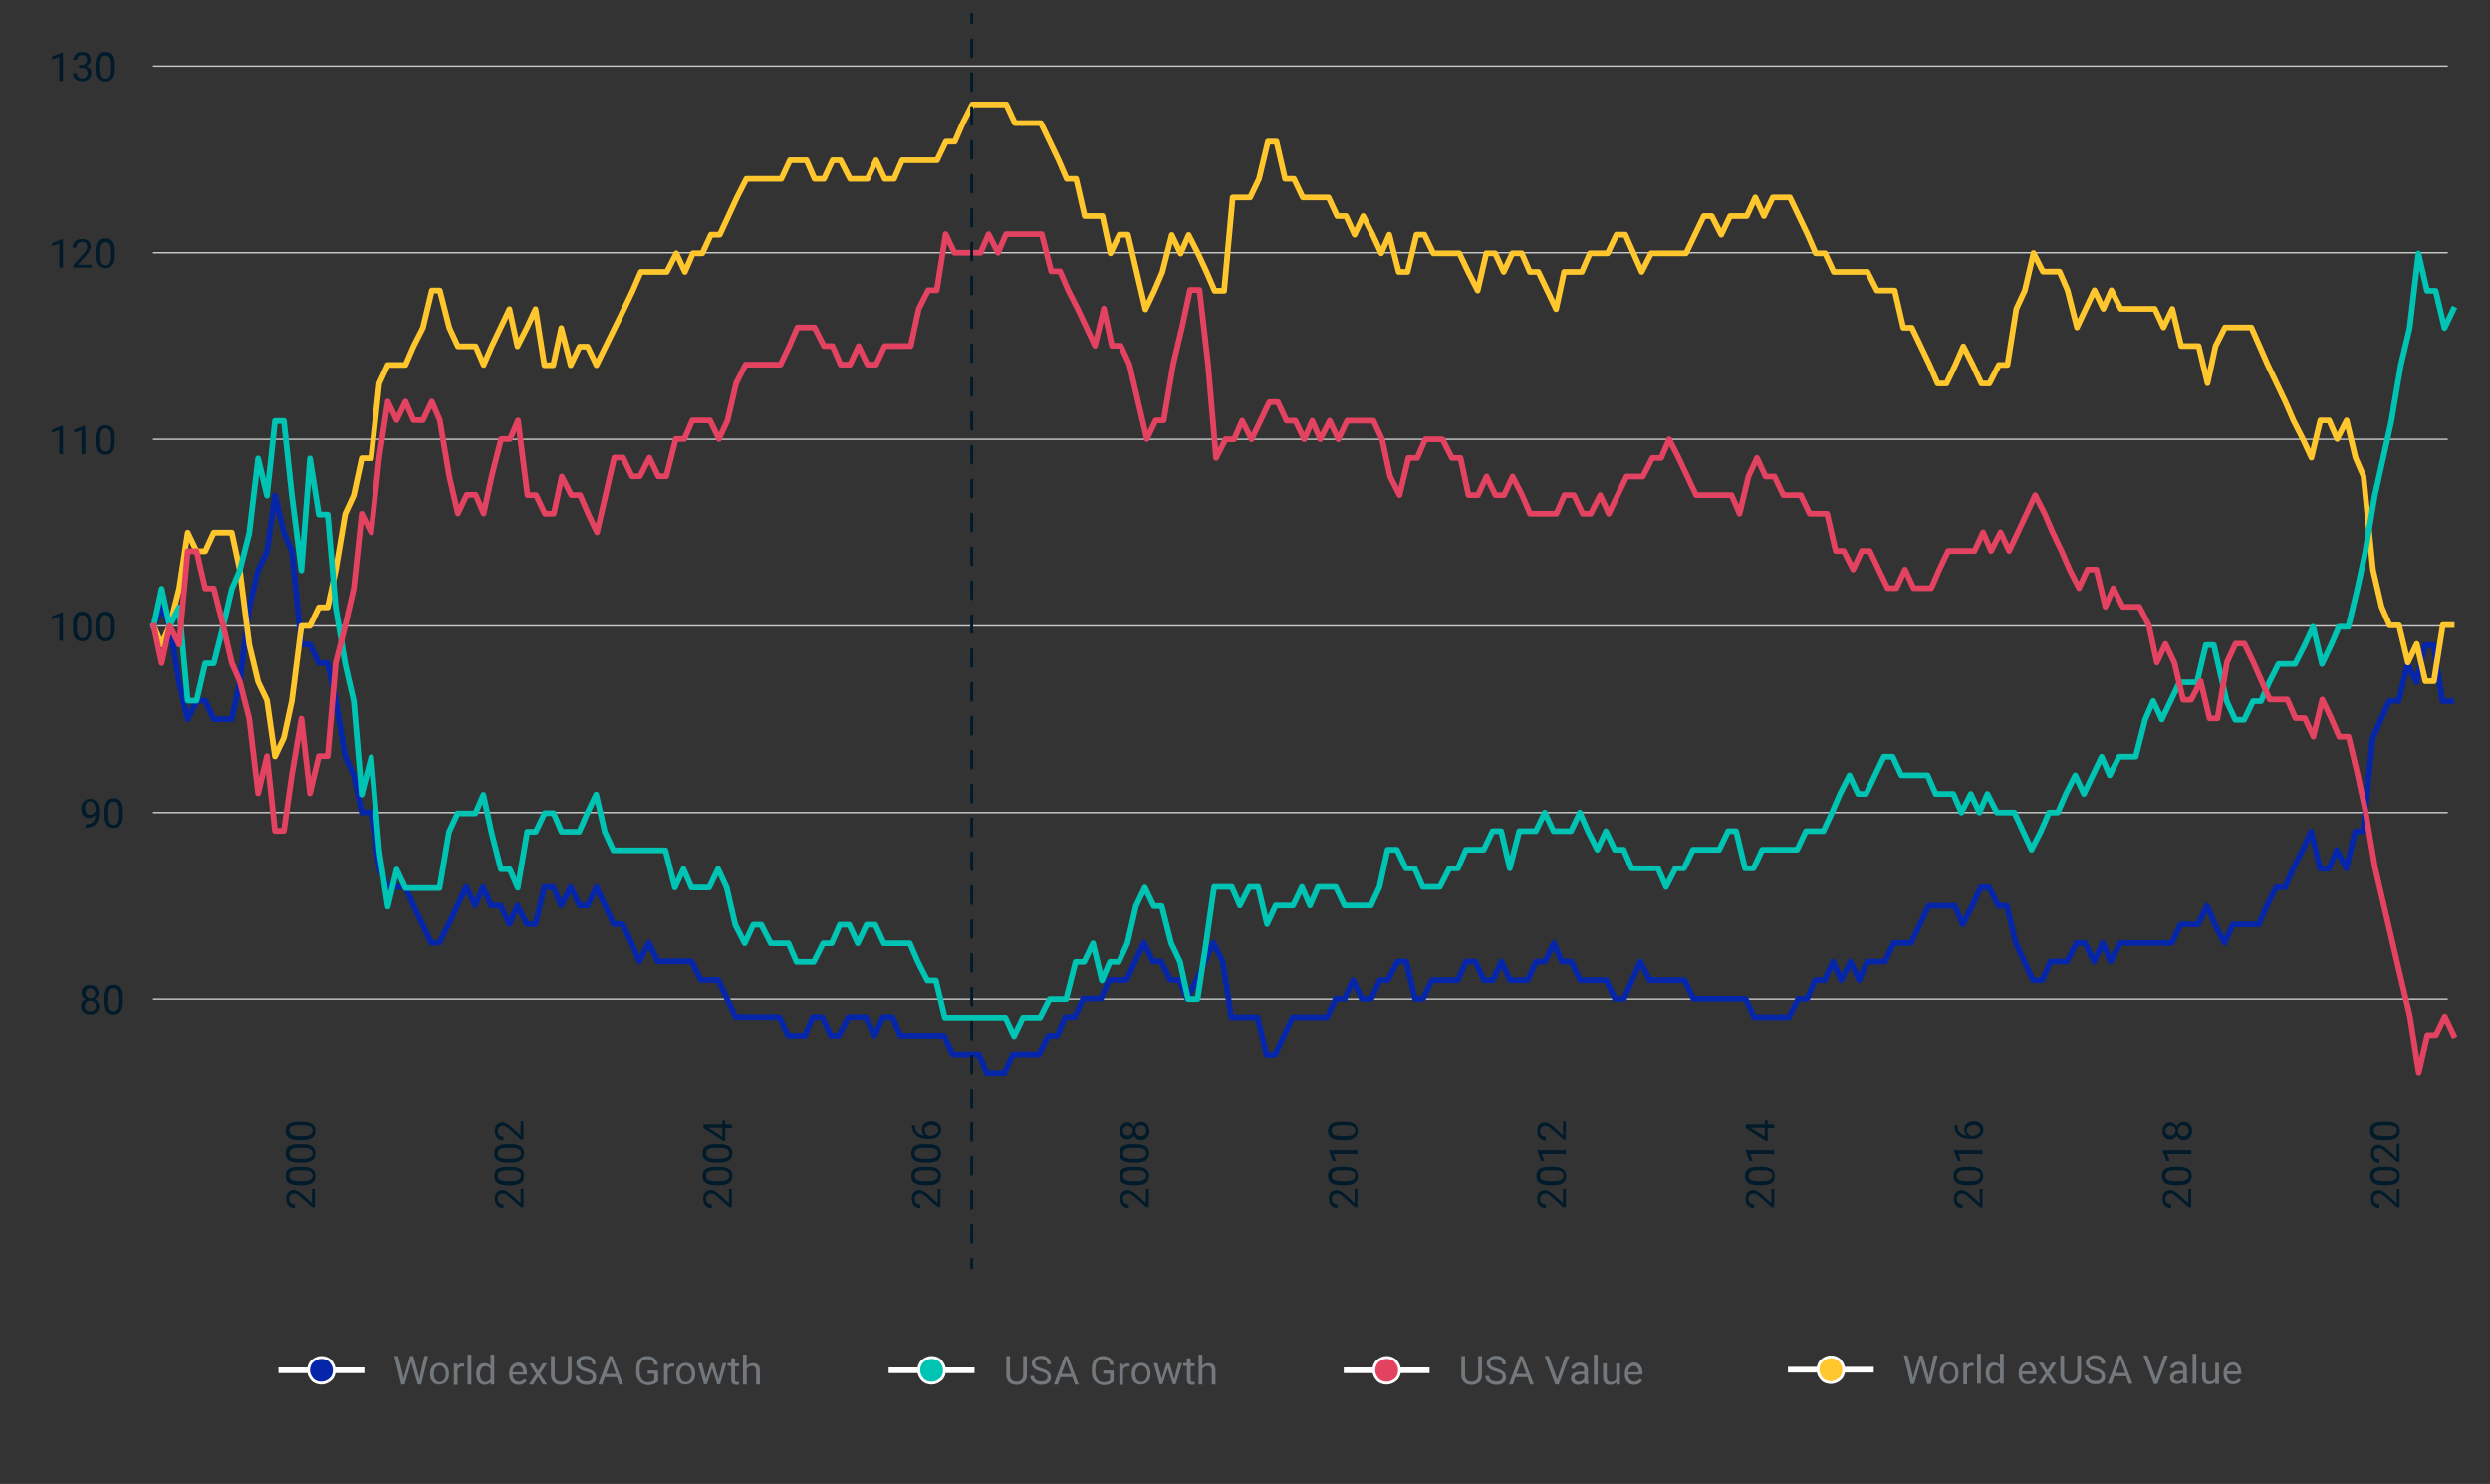 <?xml version="1.0" encoding="utf-8"?>
<!-- Generator: Adobe Illustrator 24.1.1, SVG Export Plug-In . SVG Version: 6.00 Build 0)  -->
<svg version="1.1" id="Layer_1" xmlns="http://www.w3.org/2000/svg" xmlns:xlink="http://www.w3.org/1999/xlink" x="0px" y="0px"
	 viewBox="0 0 870 518.5" style="enable-background:new 0 0 870 518.5;" xml:space="preserve">
<rect x="0" y="0" width="870" height="518.5" fill="#333333" stroke="none"/>
<style type="text/css">
	.st0{enable-background:new    ;}
	.st1{fill:#011B2B;}
	.st2{fill:none;stroke:#C6C8C8;stroke-width:0.5;stroke-linecap:square;stroke-linejoin:round;}
	.st3{fill:none;stroke:#0626A9;stroke-width:2;stroke-linecap:square;stroke-linejoin:round;}
	.st4{fill:none;stroke:#FFC62D;stroke-width:2;stroke-linecap:square;stroke-linejoin:round;}
	.st5{fill:none;stroke:#00C4B3;stroke-width:2;stroke-linecap:square;stroke-linejoin:round;}
	.st6{fill:none;stroke:#E44261;stroke-width:2;stroke-linecap:square;stroke-linejoin:round;}
	.st7{fill:none;stroke:#FFFFFF;stroke-width:2;stroke-linecap:square;stroke-linejoin:round;}
	.st8{fill:#0626A9;stroke:#FFFFFF;stroke-linejoin:round;}
	.st9{fill:#73787C;}
	.st10{fill:#FFC62D;stroke:#FFFFFF;stroke-linejoin:round;}
	.st11{fill:#00C4B3;stroke:#FFFFFF;stroke-linejoin:round;}
	.st12{fill:#E44261;stroke:#FFFFFF;stroke-linejoin:round;}
	.st13{fill:none;stroke:#011B2B;stroke-linecap:round;stroke-linejoin:round;}
	.st14{fill:none;stroke:#011B2B;stroke-linecap:round;stroke-linejoin:round;stroke-dasharray:5.918,5.918;}
</style>
<g id="xtick_1">
	<g id="text_1">
		<g class="st0">
			<path class="st1" d="M110,415.4v6.5h-0.9l-3.8-3.4c-0.6-0.5-1-0.9-1.4-1.1s-0.7-0.3-1.1-0.3c-0.5,0-0.9,0.2-1.3,0.5
				s-0.5,0.7-0.5,1.3c0,0.6,0.2,1.1,0.5,1.5c0.4,0.3,0.9,0.5,1.5,0.5v1.3c-0.9,0-1.7-0.3-2.2-0.9c-0.6-0.6-0.8-1.4-0.8-2.4
				c0-0.9,0.2-1.7,0.7-2.2s1.1-0.8,1.9-0.8c1,0,2.1,0.6,3.5,1.9l2.9,2.7v-5h1C110,415.5,110,415.4,110,415.4z"/>
			<path class="st1" d="M105.8,407.8c1.5,0,2.6,0.3,3.3,0.8s1.1,1.3,1.1,2.4s-0.4,1.8-1.1,2.4c-0.7,0.5-1.8,0.8-3.2,0.8h-1.7
				c-1.5,0-2.5-0.3-3.3-0.8s-1.1-1.3-1.1-2.4s0.3-1.9,1-2.4s1.7-0.8,3.2-0.8H105.8z M104.1,409c-1.1,0-1.9,0.2-2.3,0.5
				c-0.5,0.3-0.7,0.8-0.7,1.4s0.2,1.1,0.7,1.4s1.2,0.4,2.2,0.5h2c1.1,0,1.9-0.2,2.4-0.5s0.8-0.8,0.8-1.4s-0.2-1.1-0.7-1.4
				s-1.2-0.5-2.3-0.5H104.1z"/>
			<path class="st1" d="M105.8,399.9c1.5,0,2.6,0.3,3.3,0.8s1.1,1.3,1.1,2.4s-0.4,1.8-1.1,2.4c-0.7,0.5-1.8,0.8-3.2,0.8h-1.7
				c-1.5,0-2.5-0.3-3.3-0.8s-1.1-1.3-1.1-2.4s0.3-1.9,1-2.4s1.7-0.8,3.2-0.8H105.8z M104.1,401.2c-1.1,0-1.9,0.2-2.3,0.5
				c-0.5,0.3-0.7,0.8-0.7,1.4s0.2,1.1,0.7,1.4s1.2,0.4,2.2,0.5h2c1.1,0,1.9-0.2,2.4-0.5s0.8-0.8,0.8-1.4s-0.2-1.1-0.7-1.4
				s-1.2-0.5-2.3-0.5H104.1z"/>
			<path class="st1" d="M105.8,392.1c1.5,0,2.6,0.3,3.3,0.8s1.1,1.3,1.1,2.4s-0.4,1.8-1.1,2.4c-0.7,0.5-1.8,0.8-3.2,0.8h-1.7
				c-1.5,0-2.5-0.3-3.3-0.8s-1.1-1.3-1.1-2.4s0.3-1.9,1-2.4s1.7-0.8,3.2-0.8H105.8z M104.1,393.3c-1.1,0-1.9,0.2-2.3,0.5
				c-0.5,0.3-0.7,0.8-0.7,1.4s0.2,1.1,0.7,1.4s1.2,0.4,2.2,0.5h2c1.1,0,1.9-0.2,2.4-0.5s0.8-0.8,0.8-1.4s-0.2-1.1-0.7-1.4
				s-1.2-0.5-2.3-0.5H104.1z"/>
		</g>
	</g>
</g>
<g id="xtick_2">
	<g id="text_2">
		<g class="st0">
			<path class="st1" d="M182.9,415.4v6.5H182l-3.8-3.4c-0.6-0.5-1-0.9-1.4-1.1s-0.7-0.3-1.1-0.3c-0.5,0-0.9,0.2-1.3,0.5
				s-0.5,0.7-0.5,1.3c0,0.6,0.2,1.1,0.5,1.5c0.4,0.3,0.9,0.5,1.5,0.5v1.3c-0.9,0-1.7-0.3-2.2-0.9s-0.8-1.4-0.8-2.4
				c0-0.9,0.2-1.7,0.7-2.2s1.1-0.8,1.9-0.8c1,0,2.1,0.6,3.5,1.9l2.9,2.7v-5h1L182.9,415.4L182.9,415.4z"/>
			<path class="st1" d="M178.7,407.8c1.5,0,2.6,0.3,3.3,0.8s1.1,1.3,1.1,2.4s-0.4,1.8-1.1,2.4c-0.7,0.5-1.8,0.8-3.2,0.8h-1.7
				c-1.5,0-2.5-0.3-3.3-0.8s-1.1-1.3-1.1-2.4s0.3-1.9,1-2.4s1.7-0.8,3.2-0.8H178.7z M176.9,409c-1.1,0-1.9,0.2-2.3,0.5
				c-0.5,0.3-0.7,0.8-0.7,1.4s0.2,1.1,0.7,1.4s1.2,0.4,2.2,0.5h2c1.1,0,1.9-0.2,2.4-0.5s0.8-0.8,0.8-1.4s-0.2-1.1-0.7-1.4
				s-1.2-0.5-2.3-0.5H176.9z"/>
			<path class="st1" d="M178.7,399.9c1.5,0,2.6,0.3,3.3,0.8s1.1,1.3,1.1,2.4s-0.4,1.8-1.1,2.4c-0.7,0.5-1.8,0.8-3.2,0.8h-1.7
				c-1.5,0-2.5-0.3-3.3-0.8s-1.1-1.3-1.1-2.4s0.3-1.9,1-2.4s1.7-0.8,3.2-0.8H178.7z M176.9,401.2c-1.1,0-1.9,0.2-2.3,0.5
				c-0.5,0.3-0.7,0.8-0.7,1.4s0.2,1.1,0.7,1.4s1.2,0.4,2.2,0.5h2c1.1,0,1.9-0.2,2.4-0.5s0.8-0.8,0.8-1.4s-0.2-1.1-0.7-1.4
				s-1.2-0.5-2.3-0.5H176.9z"/>
			<path class="st1" d="M182.9,391.8v6.5H182l-3.8-3.4c-0.6-0.5-1-0.9-1.4-1.1s-0.7-0.3-1.1-0.3c-0.5,0-0.9,0.2-1.3,0.5
				s-0.5,0.7-0.5,1.3c0,0.6,0.2,1.1,0.5,1.5c0.4,0.3,0.9,0.5,1.5,0.5v1.3c-0.9,0-1.7-0.3-2.2-0.9s-0.8-1.4-0.8-2.4
				c0-0.9,0.2-1.7,0.7-2.2s1.1-0.8,1.9-0.8c1,0,2.1,0.6,3.5,1.9l2.9,2.7v-5h1L182.9,391.8L182.9,391.8z"/>
		</g>
	</g>
</g>
<g id="xtick_3">
	<g id="text_3">
		<g class="st0">
			<path class="st1" d="M255.7,415.4v6.5h-0.9l-3.8-3.4c-0.6-0.5-1-0.9-1.4-1.1s-0.7-0.3-1.1-0.3c-0.5,0-0.9,0.2-1.3,0.5
				s-0.5,0.7-0.5,1.3c0,0.6,0.2,1.1,0.5,1.5c0.4,0.3,0.9,0.5,1.5,0.5v1.3c-0.9,0-1.7-0.3-2.2-0.9c-0.6-0.6-0.8-1.4-0.8-2.4
				c0-0.9,0.2-1.7,0.7-2.2s1.1-0.8,1.9-0.8c1,0,2.1,0.6,3.5,1.9l2.9,2.7v-5h1L255.7,415.4L255.7,415.4z"/>
			<path class="st1" d="M251.5,407.8c1.5,0,2.6,0.3,3.3,0.8s1.1,1.3,1.1,2.4s-0.4,1.8-1.1,2.4c-0.7,0.5-1.8,0.8-3.2,0.8h-1.7
				c-1.5,0-2.5-0.3-3.3-0.8s-1.1-1.3-1.1-2.4s0.3-1.9,1-2.4s1.7-0.8,3.2-0.8H251.5z M249.7,409c-1.1,0-1.9,0.2-2.3,0.5
				c-0.5,0.3-0.7,0.8-0.7,1.4s0.2,1.1,0.7,1.4s1.2,0.4,2.2,0.5h2c1.1,0,1.9-0.2,2.4-0.5s0.8-0.8,0.8-1.4s-0.2-1.1-0.7-1.4
				s-1.2-0.5-2.3-0.5H249.7z"/>
			<path class="st1" d="M251.5,399.9c1.5,0,2.6,0.3,3.3,0.8s1.1,1.3,1.1,2.4s-0.4,1.8-1.1,2.4c-0.7,0.5-1.8,0.8-3.2,0.8h-1.7
				c-1.5,0-2.5-0.3-3.3-0.8s-1.1-1.3-1.1-2.4s0.3-1.9,1-2.4s1.7-0.8,3.2-0.8H251.5z M249.7,401.2c-1.1,0-1.9,0.2-2.3,0.5
				c-0.5,0.3-0.7,0.8-0.7,1.4s0.2,1.1,0.7,1.4s1.2,0.4,2.2,0.5h2c1.1,0,1.9-0.2,2.4-0.5s0.8-0.8,0.8-1.4s-0.2-1.1-0.7-1.4
				s-1.2-0.5-2.3-0.5H249.7z"/>
			<path class="st1" d="M252.4,393v-1.4h1v1.4h2.3v1.3h-2.3v4.5h-0.7l-6.9-4.5V393H252.4z M252.4,397.3v-3.1h-4.9l0.3,0.2
				L252.4,397.3z"/>
		</g>
	</g>
</g>
<g id="xtick_4">
	<g id="text_4">
		<g class="st0">
			<path class="st1" d="M328.6,415.4v6.5h-0.9l-3.8-3.4c-0.6-0.5-1-0.9-1.4-1.1s-0.7-0.3-1.1-0.3c-0.5,0-0.9,0.2-1.3,0.5
				s-0.5,0.7-0.5,1.3c0,0.6,0.2,1.1,0.5,1.5c0.4,0.3,0.9,0.5,1.5,0.5v1.3c-0.9,0-1.7-0.3-2.2-0.9c-0.6-0.6-0.8-1.4-0.8-2.4
				c0-0.9,0.2-1.7,0.7-2.2s1.1-0.8,1.9-0.8c1,0,2.1,0.6,3.5,1.9l2.9,2.7v-5h1L328.6,415.4L328.6,415.4z"/>
			<path class="st1" d="M324.4,407.8c1.5,0,2.6,0.3,3.3,0.8s1.1,1.3,1.1,2.4s-0.4,1.8-1.1,2.4c-0.7,0.5-1.8,0.8-3.2,0.8h-1.7
				c-1.5,0-2.5-0.3-3.3-0.8s-1.1-1.3-1.1-2.4s0.3-1.9,1-2.4s1.7-0.8,3.2-0.8H324.4z M322.6,409c-1.1,0-1.9,0.2-2.3,0.5
				c-0.5,0.3-0.7,0.8-0.7,1.4s0.2,1.1,0.7,1.4s1.2,0.4,2.2,0.5h2c1.1,0,1.9-0.2,2.4-0.5s0.8-0.8,0.8-1.4s-0.2-1.1-0.7-1.4
				s-1.2-0.5-2.3-0.5H322.6z"/>
			<path class="st1" d="M324.4,399.9c1.5,0,2.6,0.3,3.3,0.8s1.1,1.3,1.1,2.4s-0.4,1.8-1.1,2.4c-0.7,0.5-1.8,0.8-3.2,0.8h-1.7
				c-1.5,0-2.5-0.3-3.3-0.8s-1.1-1.3-1.1-2.4s0.3-1.9,1-2.4s1.7-0.8,3.2-0.8H324.4z M322.6,401.2c-1.1,0-1.9,0.2-2.3,0.5
				c-0.5,0.3-0.7,0.8-0.7,1.4s0.2,1.1,0.7,1.4s1.2,0.4,2.2,0.5h2c1.1,0,1.9-0.2,2.4-0.5s0.8-0.8,0.8-1.4s-0.2-1.1-0.7-1.4
				s-1.2-0.5-2.3-0.5H322.6z"/>
			<path class="st1" d="M318.6,393.3h1.1v0.2c0,1,0.3,1.8,0.9,2.4s1.4,0.9,2.4,1c-0.6-0.5-0.9-1.2-0.9-2.1s0.3-1.6,0.9-2.1
				s1.4-0.8,2.4-0.8s1.8,0.3,2.5,0.8c0.6,0.6,0.9,1.3,0.9,2.2c0,1-0.4,1.7-1.1,2.3c-0.7,0.6-1.7,0.9-2.8,0.9h-0.5
				c-1.8,0-3.2-0.4-4.2-1.2C319.2,396.1,318.7,395,318.6,393.3L318.6,393.3L318.6,393.3z M323.1,395c0,0.4,0.1,0.8,0.4,1.2
				s0.6,0.6,1,0.8h0.5c0.8,0,1.5-0.2,2-0.6s0.8-0.8,0.8-1.4s-0.2-1-0.6-1.3s-1-0.5-1.6-0.5c-0.7,0-1.2,0.2-1.7,0.5
				C323.3,394,323.1,394.5,323.1,395z"/>
		</g>
	</g>
</g>
<g id="xtick_5">
	<g id="text_5">
		<g class="st0">
			<path class="st1" d="M401.4,415.4v6.5h-0.9l-3.8-3.4c-0.6-0.5-1-0.9-1.4-1.1s-0.7-0.3-1.1-0.3c-0.5,0-0.9,0.2-1.3,0.5
				s-0.5,0.7-0.5,1.3c0,0.6,0.2,1.1,0.5,1.5c0.4,0.3,0.9,0.5,1.5,0.5v1.3c-0.9,0-1.7-0.3-2.2-0.9c-0.6-0.6-0.8-1.4-0.8-2.4
				c0-0.9,0.2-1.7,0.7-2.2s1.1-0.8,1.9-0.8c1,0,2.1,0.6,3.5,1.9l2.9,2.7v-5h1L401.4,415.4L401.4,415.4z"/>
			<path class="st1" d="M397.1,407.8c1.5,0,2.6,0.3,3.3,0.8s1.1,1.3,1.1,2.4s-0.4,1.8-1.1,2.4c-0.7,0.5-1.8,0.8-3.2,0.8h-1.7
				c-1.5,0-2.5-0.3-3.3-0.8s-1.1-1.3-1.1-2.4s0.3-1.9,1-2.4s1.7-0.8,3.2-0.8H397.1z M395.4,409c-1.1,0-1.9,0.2-2.3,0.5
				c-0.5,0.3-0.7,0.8-0.7,1.4s0.2,1.1,0.7,1.4s1.2,0.4,2.2,0.5h2c1.1,0,1.9-0.2,2.4-0.5s0.8-0.8,0.8-1.4s-0.2-1.1-0.7-1.4
				s-1.2-0.5-2.3-0.5H395.4z"/>
			<path class="st1" d="M397.1,399.9c1.5,0,2.6,0.3,3.3,0.8s1.1,1.3,1.1,2.4s-0.4,1.8-1.1,2.4c-0.7,0.5-1.8,0.8-3.2,0.8h-1.7
				c-1.5,0-2.5-0.3-3.3-0.8s-1.1-1.3-1.1-2.4s0.3-1.9,1-2.4s1.7-0.8,3.2-0.8H397.1z M395.4,401.2c-1.1,0-1.9,0.2-2.3,0.5
				c-0.5,0.3-0.7,0.8-0.7,1.4s0.2,1.1,0.7,1.4s1.2,0.4,2.2,0.5h2c1.1,0,1.9-0.2,2.4-0.5s0.8-0.8,0.8-1.4s-0.2-1.1-0.7-1.4
				s-1.2-0.5-2.3-0.5H395.4z"/>
			<path class="st1" d="M394,392.3c0.5,0,0.9,0.1,1.3,0.4s0.7,0.6,0.9,1.1c0.2-0.5,0.5-0.9,1-1.2c0.4-0.3,0.9-0.5,1.5-0.5
				c0.9,0,1.5,0.3,2.1,0.9c0.5,0.6,0.8,1.3,0.8,2.3s-0.3,1.7-0.8,2.3c-0.5,0.6-1.2,0.9-2.1,0.9c-0.5,0-1-0.1-1.5-0.4
				c-0.4-0.3-0.8-0.7-1-1.2c-0.2,0.4-0.5,0.8-0.9,1s-0.8,0.4-1.3,0.4c-0.8,0-1.5-0.3-2-0.8s-0.7-1.2-0.7-2.1s0.2-1.6,0.7-2.1
				C392.5,392.5,393.2,392.3,394,392.3z M392.3,395.2c0,0.5,0.2,0.9,0.5,1.2c0.3,0.3,0.7,0.5,1.3,0.5c0.5,0,0.9-0.2,1.2-0.5
				c0.3-0.3,0.5-0.7,0.5-1.2s-0.2-0.9-0.5-1.2c-0.3-0.3-0.7-0.5-1.2-0.5s-0.9,0.2-1.2,0.5S392.3,394.7,392.3,395.2z M398.7,393.3
				c-0.6,0-1,0.2-1.4,0.5c-0.4,0.4-0.5,0.8-0.5,1.4s0.2,1,0.5,1.4c0.3,0.3,0.8,0.5,1.4,0.5s1-0.2,1.3-0.5s0.5-0.8,0.5-1.4
				s-0.2-1.1-0.5-1.4S399.2,393.3,398.7,393.3z"/>
		</g>
	</g>
</g>
<g id="xtick_6">
	<g id="text_6">
		<g class="st0">
			<path class="st1" d="M474.3,415.4v6.5h-0.9l-3.8-3.4c-0.6-0.5-1-0.9-1.4-1.1s-0.7-0.3-1.1-0.3c-0.5,0-0.9,0.2-1.3,0.5
				c-0.3,0.3-0.5,0.7-0.5,1.3c0,0.6,0.2,1.1,0.5,1.5c0.4,0.3,0.9,0.5,1.5,0.5v1.3c-0.9,0-1.7-0.3-2.2-0.9c-0.6-0.6-0.8-1.4-0.8-2.4
				c0-0.9,0.2-1.7,0.7-2.2s1.1-0.8,1.9-0.8c1,0,2.1,0.6,3.5,1.9l2.9,2.7v-5h1L474.3,415.4L474.3,415.4z"/>
			<path class="st1" d="M470,407.8c1.5,0,2.6,0.3,3.3,0.8c0.7,0.5,1.1,1.3,1.1,2.4s-0.4,1.8-1.1,2.4c-0.7,0.5-1.8,0.8-3.2,0.8h-1.7
				c-1.5,0-2.5-0.3-3.3-0.8s-1.1-1.3-1.1-2.4s0.3-1.9,1-2.4s1.7-0.8,3.2-0.8H470z M468.3,409c-1.1,0-1.9,0.2-2.3,0.5
				s-0.7,0.8-0.7,1.4s0.2,1.1,0.7,1.4s1.2,0.4,2.3,0.5h2c1.1,0,1.9-0.2,2.4-0.5s0.8-0.8,0.8-1.4s-0.2-1.1-0.7-1.4s-1.2-0.5-2.3-0.5
				H468.3z"/>
			<path class="st1" d="M474.3,402v1.3h-8.4l0.9,2.5h-1.1l-1.4-3.6V402H474.3z"/>
			<path class="st1" d="M470,392.1c1.5,0,2.6,0.3,3.3,0.8c0.7,0.5,1.1,1.3,1.1,2.4s-0.4,1.8-1.1,2.4c-0.7,0.5-1.8,0.8-3.2,0.8h-1.7
				c-1.5,0-2.5-0.3-3.3-0.8s-1.1-1.3-1.1-2.4s0.3-1.9,1-2.4s1.7-0.8,3.2-0.8H470z M468.3,393.3c-1.1,0-1.9,0.2-2.3,0.5
				s-0.7,0.8-0.7,1.4s0.2,1.1,0.7,1.4s1.2,0.4,2.3,0.5h2c1.1,0,1.9-0.2,2.4-0.5s0.8-0.8,0.8-1.4s-0.2-1.1-0.7-1.4s-1.2-0.5-2.3-0.5
				H468.3z"/>
		</g>
	</g>
</g>
<g id="xtick_7">
	<g id="text_7">
		<g class="st0">
			<path class="st1" d="M547.1,415.4v6.5h-0.9l-3.8-3.4c-0.6-0.5-1-0.9-1.4-1.1s-0.7-0.3-1.1-0.3c-0.5,0-0.9,0.2-1.3,0.5
				c-0.3,0.3-0.5,0.7-0.5,1.3c0,0.6,0.2,1.1,0.5,1.5c0.4,0.3,0.9,0.5,1.5,0.5v1.3c-0.9,0-1.7-0.3-2.2-0.9c-0.6-0.6-0.8-1.4-0.8-2.4
				c0-0.9,0.2-1.7,0.7-2.2s1.1-0.8,1.9-0.8c1,0,2.1,0.6,3.5,1.9l2.9,2.7v-5h1L547.1,415.4L547.1,415.4z"/>
			<path class="st1" d="M542.8,407.8c1.5,0,2.6,0.3,3.3,0.8s1.1,1.3,1.1,2.4s-0.4,1.8-1.1,2.4c-0.7,0.5-1.8,0.8-3.2,0.8h-1.7
				c-1.5,0-2.5-0.3-3.3-0.8s-1.1-1.3-1.1-2.4s0.3-1.9,1-2.4s1.7-0.8,3.2-0.8H542.8z M541.1,409c-1.1,0-1.9,0.2-2.3,0.5
				s-0.7,0.8-0.7,1.4s0.2,1.1,0.7,1.4s1.2,0.4,2.3,0.5h2c1.1,0,1.9-0.2,2.4-0.5s0.8-0.8,0.8-1.4s-0.2-1.1-0.7-1.4s-1.2-0.5-2.3-0.5
				H541.1z"/>
			<path class="st1" d="M547.1,402v1.3h-8.4l0.9,2.5h-1.1l-1.4-3.6V402H547.1z"/>
			<path class="st1" d="M547.1,391.8v6.5h-0.9l-3.8-3.4c-0.6-0.5-1-0.9-1.4-1.1s-0.7-0.3-1.1-0.3c-0.5,0-0.9,0.2-1.3,0.5
				c-0.3,0.3-0.5,0.7-0.5,1.3c0,0.6,0.2,1.1,0.5,1.5c0.4,0.3,0.9,0.5,1.5,0.5v1.3c-0.9,0-1.7-0.3-2.2-0.9c-0.6-0.6-0.8-1.4-0.8-2.4
				c0-0.9,0.2-1.7,0.7-2.2s1.1-0.8,1.9-0.8c1,0,2.1,0.6,3.5,1.9l2.9,2.7v-5h1L547.1,391.8L547.1,391.8z"/>
		</g>
	</g>
</g>
<g id="xtick_8">
	<g id="text_8">
		<g class="st0">
			<path class="st1" d="M619.9,415.4v6.5H619l-3.8-3.4c-0.6-0.5-1-0.9-1.4-1.1s-0.7-0.3-1.1-0.3c-0.5,0-0.9,0.2-1.3,0.5
				c-0.3,0.3-0.5,0.7-0.5,1.3c0,0.6,0.2,1.1,0.5,1.5c0.4,0.3,0.9,0.5,1.5,0.5v1.3c-0.9,0-1.7-0.3-2.2-0.9c-0.6-0.6-0.8-1.4-0.8-2.4
				c0-0.9,0.2-1.7,0.7-2.2s1.1-0.8,1.9-0.8c1,0,2.1,0.6,3.5,1.9l2.9,2.7v-5h1L619.9,415.4L619.9,415.4z"/>
			<path class="st1" d="M615.7,407.8c1.5,0,2.6,0.3,3.3,0.8s1.1,1.3,1.1,2.4s-0.4,1.8-1.1,2.4c-0.7,0.5-1.8,0.8-3.2,0.8h-1.7
				c-1.5,0-2.5-0.3-3.3-0.8s-1.1-1.3-1.1-2.4s0.3-1.9,1-2.4s1.7-0.8,3.2-0.8H615.7z M614,409c-1.1,0-1.9,0.2-2.3,0.5
				s-0.7,0.8-0.7,1.4s0.2,1.1,0.7,1.4s1.2,0.4,2.3,0.5h2c1.1,0,1.9-0.2,2.4-0.5s0.8-0.8,0.8-1.4s-0.2-1.1-0.7-1.4s-1.2-0.5-2.3-0.5
				H614z"/>
			<path class="st1" d="M619.9,402v1.3h-8.4l0.9,2.5h-1.1l-1.4-3.6V402H619.9z"/>
			<path class="st1" d="M616.6,393v-1.4h1v1.4h2.3v1.3h-2.3v4.5h-0.7l-6.9-4.5V393H616.6z M616.6,397.3v-3.1h-4.9l0.3,0.2
				L616.6,397.3z"/>
		</g>
	</g>
</g>
<g id="xtick_9">
	<g id="text_9">
		<g class="st0">
			<path class="st1" d="M692.7,415.4v6.5h-0.9l-3.8-3.4c-0.6-0.5-1-0.9-1.4-1.1s-0.7-0.3-1.1-0.3c-0.5,0-0.9,0.2-1.3,0.5
				c-0.3,0.3-0.5,0.7-0.5,1.3c0,0.6,0.2,1.1,0.5,1.5c0.4,0.3,0.9,0.5,1.5,0.5v1.3c-0.9,0-1.7-0.3-2.2-0.9c-0.6-0.6-0.8-1.4-0.8-2.4
				c0-0.9,0.2-1.7,0.7-2.2s1.1-0.8,1.9-0.8c1,0,2.1,0.6,3.5,1.9l2.9,2.7v-5h1L692.7,415.4L692.7,415.4z"/>
			<path class="st1" d="M688.5,407.8c1.5,0,2.6,0.3,3.3,0.8s1.1,1.3,1.1,2.4s-0.4,1.8-1.1,2.4c-0.7,0.5-1.8,0.8-3.2,0.8H687
				c-1.5,0-2.5-0.3-3.3-0.8s-1.1-1.3-1.1-2.4s0.3-1.9,1-2.4s1.7-0.8,3.2-0.8H688.5z M686.7,409c-1.1,0-1.9,0.2-2.3,0.5
				s-0.7,0.8-0.7,1.4s0.2,1.1,0.7,1.4s1.2,0.4,2.3,0.5h2c1.1,0,1.9-0.2,2.4-0.5s0.8-0.8,0.8-1.4s-0.2-1.1-0.7-1.4s-1.2-0.5-2.3-0.5
				H686.7z"/>
			<path class="st1" d="M692.7,402v1.3h-8.4l0.9,2.5h-1.1l-1.4-3.6V402H692.7z"/>
			<path class="st1" d="M682.8,393.3h1.1v0.2c0,1,0.3,1.8,0.9,2.4c0.6,0.6,1.4,0.9,2.4,1c-0.6-0.5-0.9-1.2-0.9-2.1s0.3-1.6,0.9-2.1
				c0.6-0.5,1.4-0.8,2.4-0.8s1.8,0.3,2.5,0.8c0.6,0.6,0.9,1.3,0.9,2.2c0,1-0.4,1.7-1.1,2.3c-0.7,0.6-1.7,0.9-2.8,0.9h-0.5
				c-1.8,0-3.2-0.4-4.2-1.2c-1-0.8-1.5-1.9-1.5-3.5v-0.1L682.8,393.3L682.8,393.3z M687.2,395c0,0.4,0.1,0.8,0.4,1.2s0.6,0.6,1,0.8
				h0.5c0.8,0,1.5-0.2,2-0.6s0.8-0.8,0.8-1.4s-0.2-1-0.6-1.3c-0.4-0.3-1-0.5-1.6-0.5c-0.7,0-1.2,0.2-1.7,0.5
				C687.5,394,687.2,394.5,687.2,395z"/>
		</g>
	</g>
</g>
<g id="xtick_10">
	<g id="text_10">
		<g class="st0">
			<path class="st1" d="M765.6,415.4v6.5h-0.9l-3.8-3.4c-0.6-0.5-1.1-0.9-1.4-1.1c-0.4-0.2-0.7-0.3-1.1-0.3c-0.5,0-0.9,0.2-1.3,0.5
				c-0.3,0.3-0.5,0.7-0.5,1.3c0,0.6,0.2,1.1,0.5,1.5c0.4,0.3,0.9,0.5,1.5,0.5v1.3c-0.9,0-1.7-0.3-2.2-0.9c-0.6-0.6-0.8-1.4-0.8-2.4
				c0-0.9,0.2-1.7,0.7-2.2s1.1-0.8,1.9-0.8c1,0,2.1,0.6,3.5,1.9l2.9,2.7v-5h1L765.6,415.4L765.6,415.4z"/>
			<path class="st1" d="M761.4,407.8c1.5,0,2.6,0.3,3.3,0.8s1.1,1.3,1.1,2.4s-0.4,1.8-1.1,2.4c-0.7,0.5-1.8,0.8-3.2,0.8h-1.7
				c-1.5,0-2.6-0.3-3.3-0.8s-1.1-1.3-1.1-2.4s0.3-1.9,1-2.4s1.7-0.8,3.2-0.8H761.4z M759.6,409c-1.1,0-1.9,0.2-2.3,0.5
				c-0.5,0.3-0.7,0.8-0.7,1.4s0.2,1.1,0.7,1.4s1.2,0.4,2.2,0.5h2c1.1,0,1.9-0.2,2.4-0.5s0.8-0.8,0.8-1.4s-0.2-1.1-0.7-1.4
				s-1.2-0.5-2.3-0.5H759.6z"/>
			<path class="st1" d="M765.6,402v1.3h-8.4l0.9,2.5H757l-1.4-3.6V402H765.6z"/>
			<path class="st1" d="M758.3,392.3c0.5,0,0.9,0.1,1.3,0.4c0.4,0.3,0.7,0.6,0.9,1.1c0.2-0.5,0.5-0.9,1-1.2c0.4-0.3,0.9-0.5,1.5-0.5
				c0.9,0,1.5,0.3,2.1,0.9c0.5,0.6,0.8,1.3,0.8,2.3s-0.3,1.7-0.8,2.3c-0.5,0.6-1.2,0.9-2.1,0.9c-0.5,0-1-0.1-1.5-0.4
				c-0.4-0.3-0.8-0.7-1-1.2c-0.2,0.4-0.5,0.8-0.9,1c-0.4,0.3-0.8,0.4-1.3,0.4c-0.8,0-1.5-0.3-2-0.8s-0.7-1.2-0.7-2.1
				s0.2-1.6,0.7-2.1C756.7,392.5,757.4,392.3,758.3,392.3z M756.6,395.2c0,0.5,0.2,0.9,0.5,1.2c0.3,0.3,0.7,0.5,1.3,0.5
				c0.5,0,0.9-0.2,1.2-0.5s0.5-0.7,0.5-1.2s-0.2-0.9-0.5-1.2c-0.3-0.3-0.7-0.5-1.2-0.5s-0.9,0.2-1.2,0.5
				C756.7,394.3,756.6,394.7,756.6,395.2z M762.9,393.3c-0.6,0-1,0.2-1.4,0.5c-0.3,0.4-0.5,0.8-0.5,1.4s0.2,1,0.5,1.4
				c0.3,0.3,0.8,0.5,1.4,0.5c0.6,0,1-0.2,1.3-0.5s0.5-0.8,0.5-1.4s-0.2-1.1-0.5-1.4S763.5,393.3,762.9,393.3z"/>
		</g>
	</g>
</g>
<g id="xtick_11">
	<g id="text_11">
		<g class="st0">
			<path class="st1" d="M838.4,415.4v6.5h-0.9l-3.8-3.4c-0.6-0.5-1.1-0.9-1.4-1.1c-0.4-0.2-0.7-0.3-1.1-0.3c-0.5,0-0.9,0.2-1.3,0.5
				c-0.3,0.3-0.5,0.7-0.5,1.3c0,0.6,0.2,1.1,0.5,1.5c0.4,0.3,0.9,0.5,1.5,0.5v1.3c-0.9,0-1.7-0.3-2.2-0.9c-0.6-0.6-0.8-1.4-0.8-2.4
				c0-0.9,0.2-1.7,0.7-2.2s1.1-0.8,1.9-0.8c1,0,2.1,0.6,3.5,1.9l2.9,2.7v-5h1L838.4,415.4L838.4,415.4z"/>
			<path class="st1" d="M834.1,407.8c1.5,0,2.6,0.3,3.3,0.8s1.1,1.3,1.1,2.4s-0.4,1.8-1.1,2.4c-0.7,0.5-1.8,0.8-3.2,0.8h-1.7
				c-1.5,0-2.6-0.3-3.3-0.8s-1.1-1.3-1.1-2.4s0.3-1.9,1-2.4s1.7-0.8,3.2-0.8H834.1z M832.4,409c-1.1,0-1.9,0.2-2.3,0.5
				c-0.5,0.3-0.7,0.8-0.7,1.4s0.2,1.1,0.7,1.4s1.2,0.4,2.2,0.5h2c1.1,0,1.9-0.2,2.4-0.5s0.8-0.8,0.8-1.4s-0.2-1.1-0.7-1.4
				s-1.2-0.5-2.3-0.5H832.4z"/>
			<path class="st1" d="M838.4,399.6v6.5h-0.9l-3.8-3.4c-0.6-0.5-1.1-0.9-1.4-1.1c-0.4-0.2-0.7-0.3-1.1-0.3c-0.5,0-0.9,0.2-1.3,0.5
				c-0.3,0.3-0.5,0.7-0.5,1.3c0,0.6,0.2,1.1,0.5,1.5c0.4,0.3,0.9,0.5,1.5,0.5v1.3c-0.9,0-1.7-0.3-2.2-0.9c-0.6-0.6-0.8-1.4-0.8-2.4
				c0-0.9,0.2-1.7,0.7-2.2s1.1-0.8,1.9-0.8c1,0,2.1,0.6,3.5,1.9l2.9,2.7v-5h1L838.4,399.6L838.4,399.6z"/>
			<path class="st1" d="M834.1,392.1c1.5,0,2.6,0.3,3.3,0.8s1.1,1.3,1.1,2.4s-0.4,1.8-1.1,2.4c-0.7,0.5-1.8,0.8-3.2,0.8h-1.7
				c-1.5,0-2.6-0.3-3.3-0.8s-1.1-1.3-1.1-2.4s0.3-1.9,1-2.4s1.7-0.8,3.2-0.8H834.1z M832.4,393.3c-1.1,0-1.9,0.2-2.3,0.5
				c-0.5,0.3-0.7,0.8-0.7,1.4s0.2,1.1,0.7,1.4s1.2,0.4,2.2,0.5h2c1.1,0,1.9-0.2,2.4-0.5s0.8-0.8,0.8-1.4s-0.2-1.1-0.7-1.4
				s-1.2-0.5-2.3-0.5H832.4z"/>
		</g>
	</g>
</g>
<g id="matplotlib.axis_2">
	<g id="ytick_1">
		<g id="line2d_1">
			<g>
				<g>
					<path class="st2" d="M53.7,349.1H855"/>
				</g>
			</g>
		</g>
		<g id="text_12">
			<g>
				<g class="st0">
					<path class="st1" d="M34.5,346.9c0,0.5-0.1,0.9-0.4,1.3s-0.6,0.7-1.1,0.9c0.5,0.2,0.9,0.5,1.2,1s0.5,0.9,0.5,1.5
						c0,0.9-0.3,1.5-0.9,2.1s-1.3,0.8-2.3,0.8s-1.7-0.3-2.3-0.8c-0.6-0.5-0.9-1.2-0.9-2.1c0-0.5,0.1-1,0.4-1.5s0.7-0.8,1.2-1
						c-0.4-0.2-0.8-0.5-1-0.9s-0.4-0.8-0.4-1.3c0-0.8,0.3-1.5,0.8-2s1.2-0.7,2.1-0.7c0.9,0,1.6,0.2,2.1,0.7S34.5,346.1,34.5,346.9z
						 M33.5,351.6c0-0.6-0.2-1-0.5-1.4s-0.8-0.5-1.4-0.5s-1,0.2-1.4,0.5s-0.5,0.8-0.5,1.4s0.2,1,0.5,1.3s0.8,0.5,1.4,0.5
						s1.1-0.2,1.4-0.5S33.5,352.1,33.5,351.6z M31.6,345.3c-0.5,0-0.9,0.2-1.2,0.5c-0.3,0.3-0.5,0.7-0.5,1.3c0,0.5,0.2,0.9,0.5,1.2
						c0.3,0.3,0.7,0.5,1.2,0.5c0.5,0,0.9-0.2,1.2-0.5s0.5-0.7,0.5-1.2s-0.2-0.9-0.5-1.2S32.1,345.3,31.6,345.3z"/>
					<path class="st1" d="M42.6,350.1c0,1.5-0.3,2.6-0.8,3.3s-1.3,1.1-2.4,1.1c-1.1,0-1.8-0.4-2.4-1.1c-0.5-0.7-0.8-1.8-0.8-3.2
						v-1.7c0-1.5,0.3-2.5,0.8-3.3s1.3-1.1,2.4-1.1c1.1,0,1.9,0.3,2.4,1s0.8,1.7,0.8,3.2V350.1z M41.3,348.3c0-1.1-0.2-1.9-0.5-2.3
						c-0.3-0.5-0.8-0.7-1.4-0.7c-0.6,0-1.1,0.2-1.4,0.7s-0.4,1.2-0.5,2.2v2c0,1.1,0.2,1.9,0.5,2.4s0.8,0.8,1.4,0.8
						c0.6,0,1.1-0.2,1.4-0.7s0.5-1.2,0.5-2.3V348.3z"/>
				</g>
			</g>
		</g>
	</g>
	<g id="ytick_2">
		<g id="line2d_3">
			<g>
				<g>
					<path class="st2" d="M53.7,283.9H855"/>
				</g>
			</g>
		</g>
		<g id="text_13">
			<g>
				<g class="st0">
					<path class="st1" d="M33.3,284.7c-0.3,0.3-0.6,0.6-0.9,0.8s-0.8,0.3-1.2,0.3c-0.6,0-1.1-0.1-1.5-0.4s-0.8-0.7-1-1.2
						s-0.3-1.1-0.3-1.7c0-0.7,0.1-1.3,0.4-1.8s0.6-0.9,1.1-1.2s1-0.4,1.6-0.4c1,0,1.8,0.4,2.3,1.1c0.6,0.7,0.9,1.7,0.9,3v0.4
						c0,1.9-0.4,3.4-1.1,4.2c-0.8,0.9-1.9,1.3-3.5,1.4h-0.2V288H30c1,0,1.8-0.3,2.4-0.8S33.3,285.9,33.3,284.7z M31.4,284.7
						c0.4,0,0.8-0.1,1.2-0.4s0.6-0.6,0.8-1v-0.5c0-0.8-0.2-1.5-0.5-2s-0.8-0.8-1.4-0.8s-1,0.2-1.3,0.6s-0.5,1-0.5,1.7
						s0.2,1.2,0.5,1.7C30.4,284.5,30.8,284.7,31.4,284.7z"/>
					<path class="st1" d="M42.6,284.9c0,1.5-0.3,2.6-0.8,3.3s-1.3,1.1-2.4,1.1c-1.1,0-1.8-0.4-2.4-1.1c-0.5-0.7-0.8-1.8-0.8-3.2
						v-1.7c0-1.5,0.3-2.5,0.8-3.3s1.3-1.1,2.4-1.1c1.1,0,1.9,0.3,2.4,1s0.8,1.7,0.8,3.2V284.9z M41.3,283.1c0-1.1-0.2-1.9-0.5-2.3
						c-0.3-0.5-0.8-0.7-1.4-0.7c-0.6,0-1.1,0.2-1.4,0.7s-0.4,1.2-0.5,2.2v2c0,1.1,0.2,1.9,0.5,2.4s0.8,0.8,1.4,0.8
						c0.6,0,1.1-0.2,1.4-0.7s0.5-1.2,0.5-2.3V283.1z"/>
				</g>
			</g>
		</g>
	</g>
	<g id="ytick_3">
		<g id="line2d_5">
			<g>
				<g>
					<path class="st2" d="M53.7,218.7H855"/>
				</g>
			</g>
		</g>
		<g id="text_14">
			<g>
				<g class="st0">
					<path class="st1" d="M22,223.9h-1.3v-8.4l-2.5,0.9v-1.1l3.6-1.4H22V223.9z"/>
					<path class="st1" d="M31.9,219.7c0,1.5-0.3,2.6-0.8,3.3s-1.3,1.1-2.4,1.1s-1.8-0.4-2.4-1.1s-0.8-1.8-0.8-3.2v-1.7
						c0-1.5,0.3-2.5,0.8-3.3s1.3-1.1,2.4-1.1s1.9,0.3,2.4,1s0.8,1.7,0.8,3.2V219.7z M30.7,217.9c0-1.1-0.2-1.9-0.5-2.3
						s-0.8-0.7-1.4-0.7s-1.1,0.2-1.4,0.7s-0.4,1.2-0.5,2.2v2c0,1.1,0.2,1.9,0.5,2.4s0.8,0.8,1.4,0.8s1.1-0.2,1.4-0.7
						s0.5-1.2,0.5-2.3V217.9z"/>
					<path class="st1" d="M39.8,219.7c0,1.5-0.3,2.6-0.8,3.3s-1.3,1.1-2.4,1.1c-1.1,0-1.8-0.4-2.4-1.1s-0.8-1.8-0.8-3.2v-1.7
						c0-1.5,0.3-2.5,0.8-3.3s1.3-1.1,2.4-1.1c1.1,0,1.9,0.3,2.4,1s0.8,1.7,0.8,3.2V219.7z M38.5,217.9c0-1.1-0.2-1.9-0.5-2.3
						s-0.8-0.7-1.4-0.7c-0.6,0-1.1,0.2-1.4,0.7s-0.4,1.2-0.5,2.2v2c0,1.1,0.2,1.9,0.5,2.4s0.8,0.8,1.4,0.8c0.6,0,1.1-0.2,1.4-0.7
						s0.5-1.2,0.5-2.3V217.9z"/>
				</g>
			</g>
		</g>
	</g>
	<g id="ytick_4">
		<g id="line2d_7">
			<g>
				<g>
					<path class="st2" d="M53.7,153.5H855"/>
				</g>
			</g>
		</g>
		<g id="text_15">
			<g>
				<g class="st0">
					<path class="st1" d="M22,158.7h-1.3v-8.4l-2.5,0.9v-1.1l3.6-1.4H22V158.7z"/>
					<path class="st1" d="M29.8,158.7h-1.3v-8.4l-2.5,0.9v-1.1l3.6-1.4h0.2C29.8,148.7,29.8,158.7,29.8,158.7z"/>
					<path class="st1" d="M39.8,154.5c0,1.5-0.3,2.6-0.8,3.3s-1.3,1.1-2.4,1.1c-1.1,0-1.8-0.4-2.4-1.1s-0.8-1.8-0.8-3.2V153
						c0-1.5,0.3-2.5,0.8-3.3s1.3-1.1,2.4-1.1c1.1,0,1.9,0.3,2.4,1s0.8,1.7,0.8,3.2V154.5z M38.5,152.7c0-1.1-0.2-1.9-0.5-2.3
						s-0.8-0.7-1.4-0.7c-0.6,0-1.1,0.2-1.4,0.7s-0.4,1.2-0.5,2.2v2c0,1.1,0.2,1.9,0.5,2.4s0.8,0.8,1.4,0.8c0.6,0,1.1-0.2,1.4-0.7
						s0.5-1.2,0.5-2.3V152.7z"/>
				</g>
			</g>
		</g>
	</g>
	<g id="ytick_5">
		<g id="line2d_9">
			<g>
				<g>
					<path class="st2" d="M53.7,88.3H855"/>
				</g>
			</g>
		</g>
		<g id="text_16">
			<g>
				<g class="st0">
					<path class="st1" d="M22,93.5h-1.3v-8.4L18.2,86v-1.1l3.6-1.4H22V93.5z"/>
					<path class="st1" d="M32.2,93.5h-6.5v-0.9l3.4-3.8c0.5-0.6,0.9-1,1.1-1.4s0.3-0.7,0.3-1.1c0-0.5-0.2-0.9-0.5-1.3
						s-0.7-0.5-1.3-0.5c-0.6,0-1.1,0.2-1.5,0.5s-0.5,0.9-0.5,1.5h-1.3c0-0.9,0.3-1.7,0.9-2.2s1.4-0.8,2.4-0.8c0.9,0,1.7,0.2,2.2,0.7
						s0.8,1.1,0.8,1.9c0,1-0.6,2.1-1.9,3.5l-2.7,2.9h5v1C32.1,93.5,32.2,93.5,32.2,93.5z"/>
					<path class="st1" d="M39.8,89.3c0,1.5-0.3,2.6-0.8,3.3s-1.3,1.1-2.4,1.1c-1.1,0-1.8-0.4-2.4-1.1s-0.8-1.8-0.8-3.2v-1.7
						c0-1.5,0.3-2.5,0.8-3.3s1.3-1.1,2.4-1.1c1.1,0,1.9,0.3,2.4,1s0.8,1.7,0.8,3.2V89.3z M38.5,87.6c0-1.1-0.2-1.9-0.5-2.3
						s-0.8-0.7-1.4-0.7c-0.6,0-1.1,0.2-1.4,0.7s-0.4,1.2-0.5,2.2v2c0,1.1,0.2,1.9,0.5,2.4s0.8,0.8,1.4,0.8c0.6,0,1.1-0.2,1.4-0.7
						s0.5-1.2,0.5-2.3V87.6z"/>
				</g>
			</g>
		</g>
	</g>
	<g id="ytick_6">
		<g id="line2d_11">
			<g>
				<g>
					<path class="st2" d="M53.7,23.1H855"/>
				</g>
			</g>
		</g>
		<g id="text_17">
			<g>
				<g class="st0">
					<path class="st1" d="M22,28.3h-1.3v-8.4l-2.5,0.9v-1.1l3.6-1.4H22V28.3z"/>
					<path class="st1" d="M27.5,22.7h1c0.6,0,1.1-0.2,1.4-0.5s0.5-0.7,0.5-1.2c0-1.2-0.6-1.8-1.7-1.8c-0.5,0-1,0.2-1.3,0.5
						s-0.5,0.7-0.5,1.2h-1.3c0-0.8,0.3-1.4,0.9-2s1.3-0.8,2.2-0.8c0.9,0,1.7,0.2,2.2,0.7s0.8,1.2,0.8,2.1c0,0.4-0.1,0.9-0.4,1.3
						s-0.7,0.7-1.1,0.9c0.5,0.2,1,0.5,1.3,0.9s0.4,0.9,0.4,1.5c0,0.9-0.3,1.6-0.9,2.1s-1.3,0.8-2.3,0.8s-1.7-0.3-2.3-0.8
						s-0.9-1.2-0.9-2h1.3c0,0.5,0.2,0.9,0.5,1.3s0.8,0.5,1.4,0.5s1.1-0.2,1.4-0.5s0.5-0.8,0.5-1.4s-0.2-1-0.5-1.3s-0.9-0.5-1.5-0.5
						h-1v-1C27.6,22.7,27.5,22.7,27.5,22.7z"/>
					<path class="st1" d="M39.8,24.1c0,1.5-0.3,2.6-0.8,3.3s-1.3,1.1-2.4,1.1c-1.1,0-1.8-0.4-2.4-1.1s-0.8-1.8-0.8-3.2v-1.7
						c0-1.5,0.3-2.5,0.8-3.3s1.3-1.1,2.4-1.1c1.1,0,1.9,0.3,2.4,1s0.8,1.7,0.8,3.2V24.1z M38.5,22.4c0-1.1-0.2-1.9-0.5-2.3
						s-0.8-0.7-1.4-0.7c-0.6,0-1.1,0.2-1.4,0.7s-0.4,1.2-0.5,2.2v2c0,1.1,0.2,1.9,0.5,2.4s0.8,0.8,1.4,0.8c0.6,0,1.1-0.2,1.4-0.7
						s0.5-1.2,0.5-2.3V22.4z"/>
				</g>
			</g>
		</g>
	</g>
</g>
<g id="line2d_13">
	<g>
		<g>
			<path class="st3" d="M53.7,218.7l2.8-6.5l2.8,6.5l3.3,19.6l3,13l3.1-6.5h3l3,6.5H81l2.8-13l3.3-26.1l3.1-13l3.1-6.5l2.8-19.6
				l3.1,13l2.8,6.5l3.3,32.6h3l3.1,6.5h3.1l2.8,13l3.3,19.6l3,6.5l2.8,13h3.3l2.8,19.6l3,6.5h6.2l2.8,6.5l6.2,13h2.8l3.3-6.5l6.1-13
				l3.1,6.5l2.8-6.5l2.8,6.5h3.3l3.1,6.5l2.8-6.5l3.3,6.5h3l3.1-13h3.1l2.8,6.5l3.3-6.5l3.1,6.5h2.8l3.1-6.5l6,13h3.1l3.1,6.5
				l2.8,6.5l3.3-6.5l3.1,6.5h11.8l3.3,6.5h6.1l6,13h15.3l3.1,6.5h5.8l2.8-6.5h3.3l3,6.5h2.8l3.3-6.5h6.1l3,6.5l3-6.5h3.3l2.8,6.5
				h15.2l3.1,6.5h9.1l2.8,6.5h6.1l3-6.5h9.1l3.3-6.5h3.1l2.8-6.5h3.3l3-6.5h6.2l2.8-6.5h6.1l6.1-13l3.1,6.5h2.8l3.3,6.5h3.1l2.8,6.5
				l3.3-6.5l3-6.5l2.8-6.5l3.3,6.5l3,19.6h9.2l3.1,13h3l6.1-13h12.1l3-6.5h3.1l3-6.5l3,6.5h3.3l3-6.5h2.8l3.3-6.5h3.1l3.1,13h2.8
				l3.1-6.5h9.1l2.8-6.5h3.3l3,6.5h3.1l3-6.5l3,6.5h6.1l3-6.5h3.1l3.1-6.5l2.8,6.5h3.3l3.1,6.5h9.1l3.1,6.5h3.1l5.7-13l3.3,6.5h12.2
				l3.1,6.5h18.2l3,6.5H625l3.3-6.5h3.1l2.8-6.5h3.3l3-6.5l2.8,6.5l3.3-6.5l3,6.5l2.8-6.5h6.2l3.1-6.5h6l6.2-13h9.1l2.8,6.5l3.3-6.5
				l3-6.5h2.8l3.3,6.5h3l3.1,13l6,13h3.3l2.8-6.5h5.8l3.3-6.5h3l3.1,6.5l3.1-6.5l2.8,6.5l3.3-6.5h18l3.1-6.5h6.1l3.1-6.5l2.8,6.5
				l3.3,6.5l3-6.5h9l2.8-6.5l3.3-6.5h3.1l2.8-6.5l3.3-6.5l3-6.5l3.1,13h3.1l2.8-6.5l3.3,6.5l3.1-13h2.8l3.3-32.6l5.8-13h3.3l3.1-13
				l3.1,6.5l3-13h3l3.1,19.6h3.1l0,0"/>
		</g>
	</g>
</g>
<g id="line2d_14">
	<g>
		<g>
			<path class="st4" d="M53.7,218.7l2.8,6.5l2.8-6.5l3.3-13l3-19.6l3.1,6.5h3l3-6.5H81l2.8,13l3.3,26.1l3.1,13l3.1,6.5l2.8,19.6
				l3.1-6.5l2.8-13l3.3-26.1h3l3.1-6.5h3.1l2.8-13l3.3-19.6l3-6.5l2.8-13h3.3l2.8-26.1l3-6.5h6.2l2.8-6.5l3.3-6.5l3.1-13h2.8l3.3,13
				l3,6.5h6.2l2.8,6.5l2.8-6.5l6.2-13l2.8,13l3.3-6.5l3-6.5l3.1,19.6h3.1l2.8-13l3.3,13l3.1-6.5h2.8l3.1,6.5L218,108l3.1-6.5
				l2.8-6.5h9.1l3.3-6.5l3,6.5l2.8-6.5h3.3l3-6.5h3.1l6-13l3.3-6.5H273l3-6.5h5.8l2.8,6.5h3.3l3-6.5h2.8l3.3,6.5h6.1l3-6.5l3,6.5
				h3.3l2.8-6.5h12.2l3.1-6.5h3.1l2.8-6.5l3.3-6.5h11.9l3,6.5h9.1l6.2,13l2.8,6.5h3.3l3,13h6.2l2.8,13l3.1-6.5h3l6.1,26.1l3.1-6.5
				l2.8-6.5l3.3-13l3.1,6.5l2.8-6.5l3.3,6.5l3,6.5l2.8,6.5h3.3l3-32.6h6.1l3.1-6.5l3.1-13h3l3,13h3.1l3.1,6.5h9l3,6.5h3.1l3,6.5
				l3-6.5l3.3,6.5l3,6.5l2.8-6.5l3.3,13h3.1l3.1-13h2.8l3.1,6.5h9.1L513,95l3.3,6.5l3-13h3.1l3,6.5l3-6.5h3.3l2.8,6.5h3l6.2,13
				l2.8-13h6.2l2.8-6.5h6.2l3.1-6.5h3.1l5.7,13l3.3-6.5h12.2l6.2-13h2.8l3.3,6.5l3.1-6.5h5.8l3-6.5l3,6.5l3.1-6.5h6l6.2,13l2.8,6.5
				h3.3l3,6.5h11.8l3.3,6.5h6.2l3,13h3l6.2,13l2.8,6.5h3.1l3.1-6.5l2.8-6.5l3.3,6.5l3,6.5h2.8l3.3-6.5h3l3.1-19.6l3-6.5l3-13
				l3.3,6.5h5.8l2.8,6.5l3.3,13l6.1-13l3.1,6.5l2.8-6.5l3.3,6.5h11.9l3,6.5l3.1-6.5l3.1,13h6.1l3.1,13l2.8-13l3.3-6.5h9.2l5.7,13
				l6.2,13l2.8,6.5l3.3,6.5l3,6.5l3.1-13h3.1l2.8,6.5l3.3-6.5l3.1,13l2.8,6.5l3.3,32.6l3,13l2.8,6.5h3.3l3.1,13l3.1-6.5l3,13h3
				l3.1-19.6h3.1l0,0"/>
		</g>
	</g>
</g>
<g id="line2d_15">
	<g>
		<g>
			<path class="st5" d="M53.7,218.7l2.8-13l2.8,13l3.3-6.5l3,32.6h3.1l3-13h3l3.3-13l3-13l2.8-6.5l3.3-13l3.1-26.1l3.1,13l2.8-26.1
				h3.1l2.8,26.1l3.3,26.1l3-39.1l3.1,19.6h3.1l2.8,32.6l3.3,19.6l3,13l2.8,32.6l3.3-13l2.8,32.6l3,19.6l3.1-13l3.1,6.5h11.9
				l3.3-19.6l3-6.5h6.2l2.8-6.5l2.8,13l3.3,13h3.1l2.8,6.5l3.3-19.6h3l3.1-6.5h3.1l2.8,6.5h6.2l2.8-6.5l3.1-6.5l3,13l3,6.5h18.2
				l3.3,13l3-6.5l2.8,6.5h6.2l3.1-6.5l3,6.5l3,13l3.3,6.5l3-6.5h2.8l3.3,6.5h6.2l2.8,6.5h6l3.3-6.5h3l2.8-6.5h3.3l3,6.5l3.1-6.5h3
				l3,6.5h9.1l2.8,6.5l3.3,6.5h3l3.1,13h21.2l3,6.5l3.1-6.5h6l3.3-6.5h5.8l3.3-13h3l3.1-6.5l3.1,13l2.8-6.5h3.1l3-6.5l3-13l3.1-6.5
				l3.1,6.5h2.8l3.3,13l3.1,6.5l2.8,13h3.3l3-19.6l2.8-19.6h6.2l2.8,6.5l3.3-6.5h3.1l3.1,13l3-6.5h6.1l3.1-6.5l2.8,6.5l2.8-6.5h6.2
				l3.1,6.5h9.2l3-6.5l2.8-13h3.3l3.1,6.5h3.1l2.8,6.5h6l3.3-6.5h3l2.8-6.5h6.2l3.1-6.5h3l3,13l3.3-13h5.8l3.1-6.5l3.1,6.5h6.1
				l3.1-6.5l2.8,6.5l3.3,6.5l3-6.5l3.1,6.5h3.1l2.8,6.5h9.2l2.8,6.5l3.3-6.5h3l3.1-6.5h9.2l3.1-6.5h2.8l3.1,13h3l3-6.5h12.2l3.1-6.5
				h6.1l3-6.5l2.8-6.5l3.3-6.5l3,6.5h2.8l6.2-13h3.1l3,6.5h9.2l2.8,6.5h6.2l2.8,6.5l3.3-6.5l3,6.5l2.8-6.5l3.3,6.5h6.1l6,13l3.3-6.5
				l2.8-6.5h3.1l2.8-6.5l3.3-6.5l3,6.5l6.2-13l2.8,6.5l3.3-6.5h5.8l3.3-13l2.8-6.5l3,6.5l6.2-13h6.1l3.1-13h2.8L778,245l3,6.5h3.1
				l3.1-6.5h2.8l2.8-6.5l3.3-6.5h5.8l3.3-6.5l3-6.5l3.1,13l3.1-6.5l2.8-6.5h3.3l3.1-13l2.8-13l3.3-19.6l5.8-26.1l3.3-19.6l3.1-13
				l3.1-26.1l3,13h3l3.1,13l3.1-6.5l0,0"/>
		</g>
	</g>
</g>
<g id="line2d_16">
	<g>
		<g>
			<path class="st6" d="M53.7,218.7l2.8,13l2.8-13l3.3,6.5l3-32.6h3.1l3,13h3l3.3,13l3,13l2.8,6.5l3.3,13l3.1,26.1l3.1-13l2.8,26.1
				h3.1l2.8-19.6l3.3-19.6l3,26.1l3.1-13h3.1l2.8-32.6l3.3-13l3-13l2.8-26.1l3.3,6.5l2.8-26.1l3-19.6l3.1,6.5l3.1-6.5l2.8,6.5h3.3
				l3.1-6.5l2.8,6.5l3.3,19.6l3,13l3.1-6.5h3.1l2.8,6.5l2.8-13l3.3-13h3.1l2.8-6.5l3.3,26.1h3l3.1,6.5h3.1l2.8-13l3.3,6.5h3.1
				l2.8,6.5l3.1,6.5l6-26.1h3.1l3.1,6.5h2.8l3.3-6.5l3.1,6.5h2.8l3.3-13h3l2.8-6.5h6.2l3.1,6.5l3-6.5l3-13l3.3-6.5h12.2l3.1-6.5
				l2.8-6.5h6l3.3,6.5h3l2.8,6.5h3.3l3-6.5l3.1,6.5h3l3-6.5h9.1l2.8-13l3.3-6.5h3l3.1-19.6l3.1,6.5h9.1l2.8-6.5l3.3,6.5l2.8-6.5H364
				l3.3,13h3.1l2.8,6.5l3.3,6.5l6.1,13l3.1-13l2.8,13h3.1l3,6.5l6.1,26.1l3.1-6.5h2.8l3.3-19.6l3.1-13l2.8-13h3.3l3,26.1l2.8,32.6
				l3.3-6.5h3l2.8-6.5l3.3,6.5l6.2-13h3l3,6.5h3.1l3.1,6.5l2.8-6.5l2.8,6.5l3.3-6.5l3,6.5l3.1-6.5h9.2l3,6.5l2.8,13l3.3,6.5l3.1-13
				h3.1l2.8-6.5h6l3.3,6.5h3l2.8,13h3.3l3-6.5l3.1,6.5h3l3-6.5l3.3,6.5l2.8,6.5h9.2l2.8-6.5h3.3l3.1,6.5h2.8l3.3-6.5l3,6.5l6.2-13
				h5.7l3.3-6.5h3.1l2.8-6.5l3.3,6.5l6.1,13H605l2.8,6.5l3.1-13l3-6.5l3,6.5h3.1l3.1,6.5h6.1l3.1,6.5h6.1l3,13h2.8l3.3,6.5l3-6.5
				h2.8l6.2,13h3.1l3-6.5l3,6.5h6.2l2.8-6.5l3.1-6.5h9.2l3-6.5l2.8,6.5l3.3-6.5l3,6.5l6.1-13l3-6.5l3.3,6.5l2.8,6.5l3.1,6.5l2.8,6.5
				l3.3,6.5l3-6.5h3.1l3.1,13l2.8-6.5l3.3,6.5h5.8l3.3,6.5l2.8,13l3-6.5l3.1,6.5l3.1,13h2.8l3.3-6.5l3.1,13h2.8l3.3-19.6l3-6.5h3.1
				l3.1,6.5l5.7,13h6.2l2.8,6.5h3.3l3,6.5l3.1-13l3.1,6.5l2.8,6.5h3.3l3.1,13l2.8,13l3.3,19.6l9.1,39.1l3.1,13l3.1,19.6l3-13h3
				l3.1-6.5l3.1,6.5l0,0"/>
		</g>
	</g>
</g>
<g id="line2d_17">
	<path class="st7" d="M98.3,478.8h28"/>
</g>
<g id="line2d_18">
	<g>
		<g>
			<path id="m28736fa4e8" class="st8" d="M112.3,483.3c1.2,0,2.3-0.5,3.2-1.3s1.3-2,1.3-3.2s-0.5-2.3-1.3-3.2s-2-1.3-3.2-1.3
				s-2.3,0.5-3.2,1.3s-1.3,2-1.3,3.2s0.5,2.3,1.3,3.2S111.1,483.3,112.3,483.3z"/>
		</g>
	</g>
</g>
<g id="text_19">
	<g class="st0">
		<path class="st9" d="M140.8,480.6l0.2,1.3l0.3-1.2l2-6.9h1.1l1.9,6.9l0.3,1.2l0.2-1.3l1.5-6.8h1.3l-2.4,10H146l-2.1-7.3l-0.2-0.8
			l-0.2,0.8l-2.1,7.3h-1.2l-2.4-10h1.3L140.8,480.6z"/>
		<path class="st9" d="M150.3,480c0-0.7,0.1-1.4,0.4-2s0.7-1,1.2-1.3s1.1-0.5,1.7-0.5c1,0,1.8,0.3,2.4,1s0.9,1.6,0.9,2.8v0.1
			c0,0.7-0.1,1.4-0.4,1.9c-0.3,0.6-0.7,1-1.2,1.3s-1.1,0.5-1.8,0.5c-1,0-1.8-0.3-2.4-1S150.3,481.2,150.3,480L150.3,480z
			 M151.6,480.2c0,0.8,0.2,1.5,0.6,2s0.9,0.7,1.5,0.7s1.2-0.3,1.5-0.8c0.4-0.5,0.6-1.2,0.6-2.1c0-0.8-0.2-1.5-0.6-2
			c-0.4-0.5-0.9-0.8-1.5-0.8s-1.1,0.2-1.5,0.7S151.6,479.2,151.6,480.2z"/>
		<path class="st9" d="M162.2,477.5c-0.2,0-0.4,0-0.6,0c-0.8,0-1.4,0.4-1.7,1.1v5.3h-1.3v-7.4h1.2v0.9c0.4-0.7,1-1,1.8-1
			c0.2,0,0.4,0,0.6,0.1V477.5z"/>
		<path class="st9" d="M164.7,483.8h-1.3v-10.5h1.3V483.8z"/>
		<path class="st9" d="M166.4,480c0-1.1,0.3-2,0.8-2.7s1.2-1,2.1-1c0.9,0,1.6,0.3,2.1,0.9v-3.9h1.3v10.5h-1.2l-0.1-0.8
			c-0.5,0.6-1.2,0.9-2.1,0.9c-0.9,0-1.6-0.4-2.1-1.1S166.4,481.2,166.4,480L166.4,480z M167.7,480.2c0,0.8,0.2,1.5,0.5,2
			s0.8,0.7,1.4,0.7c0.8,0,1.4-0.4,1.8-1.1v-3.4c-0.4-0.7-1-1-1.7-1c-0.6,0-1.1,0.2-1.4,0.7S167.7,479.2,167.7,480.2z"/>
		<path class="st9" d="M181.2,483.9c-1,0-1.8-0.3-2.4-1c-0.6-0.7-0.9-1.5-0.9-2.6V480c0-0.7,0.1-1.4,0.4-2c0.3-0.6,0.7-1,1.2-1.4
			c0.5-0.3,1-0.5,1.6-0.5c1,0,1.7,0.3,2.2,1s0.8,1.5,0.8,2.7v0.5h-5c0,0.7,0.2,1.3,0.6,1.8c0.4,0.4,0.9,0.7,1.6,0.7
			c0.4,0,0.8-0.1,1.1-0.3s0.6-0.4,0.8-0.7l0.8,0.6C183.4,483.4,182.4,483.9,181.2,483.9z M181,477.3c-0.5,0-0.9,0.2-1.3,0.6
			c-0.3,0.4-0.6,0.9-0.6,1.6h3.7v-0.1c0-0.6-0.2-1.1-0.5-1.5C182,477.5,181.6,477.3,181,477.3z"/>
		<path class="st9" d="M188,479.1l1.6-2.7h1.5l-2.4,3.7l2.5,3.7h-1.5L188,481l-1.7,2.8h-1.5l2.5-3.7l-2.4-3.7h1.5L188,479.1z"/>
		<path class="st9" d="M199.7,473.8v6.8c0,0.9-0.3,1.7-0.9,2.3s-1.4,0.9-2.4,1h-0.3c-1.1,0-2-0.3-2.6-0.9s-1-1.4-1-2.4v-6.8h1.3v6.7
			c0,0.7,0.2,1.3,0.6,1.7c0.4,0.4,1,0.6,1.7,0.6s1.3-0.2,1.7-0.6s0.6-1,0.6-1.7v-6.7H199.7z"/>
		<path class="st9" d="M204.7,479.3c-1.1-0.3-1.9-0.7-2.5-1.2c-0.5-0.5-0.8-1.1-0.8-1.7c0-0.8,0.3-1.4,0.9-1.9
			c0.6-0.5,1.4-0.8,2.4-0.8c0.7,0,1.3,0.1,1.8,0.4s1,0.6,1.2,1.1s0.4,1,0.4,1.5H207c0-0.6-0.2-1.1-0.6-1.4c-0.4-0.3-0.9-0.5-1.6-0.5
			c-0.6,0-1.2,0.1-1.5,0.4c-0.4,0.3-0.5,0.7-0.5,1.2c0,0.4,0.2,0.8,0.5,1c0.3,0.3,0.9,0.5,1.8,0.8c0.8,0.2,1.5,0.5,1.9,0.8
			c0.5,0.3,0.8,0.6,1,1s0.3,0.8,0.3,1.3c0,0.8-0.3,1.5-0.9,1.9c-0.6,0.5-1.5,0.7-2.5,0.7c-0.7,0-1.3-0.1-1.9-0.4
			c-0.6-0.3-1-0.6-1.4-1.1s-0.5-1-0.5-1.6h1.3c0,0.6,0.2,1.1,0.7,1.4c0.4,0.3,1,0.5,1.8,0.5c0.7,0,1.2-0.1,1.6-0.4s0.6-0.7,0.6-1.2
			s-0.2-0.9-0.5-1.1C206.2,479.9,205.6,479.6,204.7,479.3z"/>
		<path class="st9" d="M215.5,481.2h-4.2l-0.9,2.6H209l3.8-10h1.1l3.8,10h-1.3L215.5,481.2z M211.8,480.1h3.4l-1.7-4.7L211.8,480.1z
			"/>
		<path class="st9" d="M230,482.5c-0.3,0.5-0.8,0.8-1.4,1.1c-0.6,0.2-1.3,0.4-2.1,0.4s-1.5-0.2-2.2-0.6c-0.6-0.4-1.1-0.9-1.5-1.6
			s-0.5-1.5-0.5-2.4v-0.9c0-1.5,0.3-2.7,1-3.5s1.7-1.2,2.9-1.2c1,0,1.9,0.3,2.5,0.8s1,1.3,1.2,2.3h-1.3c-0.2-1.3-1-2-2.4-2
			c-0.9,0-1.5,0.3-2,0.9s-0.7,1.5-0.7,2.7v0.8c0,1.1,0.3,2,0.8,2.7s1.2,1,2.1,1c0.5,0,0.9-0.1,1.3-0.2c0.4-0.1,0.7-0.3,0.9-0.6V480
			h-2.3v-1.1h3.6L230,482.5L230,482.5z"/>
		<path class="st9" d="M235.6,477.5c-0.2,0-0.4,0-0.6,0c-0.8,0-1.4,0.4-1.7,1.1v5.3H232v-7.4h1.2v0.9c0.4-0.7,1-1,1.8-1
			c0.2,0,0.4,0,0.6,0.1V477.5z"/>
		<path class="st9" d="M236.3,480c0-0.7,0.1-1.4,0.4-2s0.7-1,1.2-1.3s1.1-0.5,1.7-0.5c1,0,1.8,0.3,2.4,1s0.9,1.6,0.9,2.8v0.1
			c0,0.7-0.1,1.4-0.4,1.9c-0.3,0.6-0.7,1-1.2,1.3s-1.1,0.5-1.8,0.5c-1,0-1.8-0.3-2.4-1S236.3,481.2,236.3,480L236.3,480z
			 M237.5,480.2c0,0.8,0.2,1.5,0.6,2s0.9,0.7,1.5,0.7s1.2-0.3,1.5-0.8c0.4-0.5,0.6-1.2,0.6-2.1c0-0.8-0.2-1.5-0.6-2
			c-0.4-0.5-0.9-0.8-1.5-0.8s-1.1,0.2-1.5,0.7S237.5,479.2,237.5,480.2z"/>
		<path class="st9" d="M251.1,482l1.4-5.7h1.3l-2.2,7.4h-1l-1.8-5.6l-1.8,5.6h-1l-2.1-7.4h1.3l1.5,5.5l1.7-5.5h1L251.1,482z"/>
		<path class="st9" d="M256.8,474.6v1.8h1.4v1h-1.4v4.6c0,0.3,0.1,0.5,0.2,0.7s0.3,0.2,0.6,0.2c0.1,0,0.3,0,0.6-0.1v1
			c-0.3,0.1-0.7,0.1-1,0.1c-0.6,0-1-0.2-1.3-0.5s-0.4-0.8-0.4-1.5v-4.6h-1.3v-1h1.3v-1.8L256.8,474.6L256.8,474.6z"/>
		<path class="st9" d="M260.9,477.3c0.6-0.7,1.3-1,2.2-1c1.6,0,2.4,0.9,2.4,2.6v4.9h-1.3v-4.9c0-0.5-0.1-0.9-0.4-1.2
			s-0.6-0.4-1.1-0.4c-0.4,0-0.8,0.1-1.1,0.3s-0.6,0.5-0.7,0.9v5.3h-1.3v-10.5h1.3V477.3z"/>
	</g>
</g>
<g id="line2d_19">
	<path class="st7" d="M625.7,478.6h28"/>
</g>
<g id="line2d_20">
	<g>
		<g>
			<path id="m410c01abfa" class="st10" d="M639.7,483.1c1.2,0,2.3-0.5,3.2-1.3s1.3-2,1.3-3.2s-0.5-2.3-1.3-3.2
				c-0.8-0.9-2-1.3-3.2-1.3s-2.3,0.5-3.2,1.3s-1.3,2-1.3,3.2s0.5,2.3,1.3,3.2S638.5,483.1,639.7,483.1z"/>
		</g>
	</g>
</g>
<g id="text_20">
	<g class="st0">
		<path class="st9" d="M668.2,480.4l0.2,1.3l0.3-1.2l2-6.9h1.1l1.9,6.9l0.3,1.2l0.2-1.3l1.5-6.8h1.3l-2.4,10h-1.2l-2.1-7.3l-0.2-0.8
			l-0.2,0.8l-2.1,7.3h-1.2l-2.4-10h1.3L668.2,480.4z"/>
		<path class="st9" d="M677.7,479.8c0-0.7,0.1-1.4,0.4-2c0.3-0.6,0.7-1,1.2-1.3s1.1-0.5,1.7-0.5c1,0,1.8,0.3,2.4,1s0.9,1.6,0.9,2.8
			v0.1c0,0.7-0.1,1.4-0.4,1.9c-0.3,0.6-0.7,1-1.2,1.3s-1.1,0.5-1.8,0.5c-1,0-1.8-0.3-2.4-1S677.7,481,677.7,479.8L677.7,479.8z
			 M679,479.9c0,0.8,0.2,1.5,0.6,2c0.4,0.5,0.9,0.7,1.5,0.7s1.2-0.3,1.5-0.8c0.4-0.5,0.6-1.2,0.6-2.1c0-0.8-0.2-1.5-0.6-2
			c-0.4-0.5-0.9-0.8-1.5-0.8s-1.1,0.2-1.5,0.7S679,479,679,479.9z"/>
		<path class="st9" d="M689.6,477.3c-0.2,0-0.4,0-0.6,0c-0.8,0-1.4,0.4-1.7,1.1v5.3H686v-7.4h1.2v0.9c0.4-0.7,1-1,1.8-1
			c0.2,0,0.4,0,0.6,0.1V477.3z"/>
		<path class="st9" d="M692.1,483.5h-1.3V473h1.3V483.5z"/>
		<path class="st9" d="M693.8,479.8c0-1.1,0.3-2,0.8-2.7s1.2-1,2.1-1c0.9,0,1.6,0.3,2.1,0.9v-4h1.3v10.5h-1.2l-0.1-0.8
			c-0.5,0.6-1.2,0.9-2.1,0.9c-0.9,0-1.6-0.4-2.1-1.1S693.8,481,693.8,479.8L693.8,479.8z M695.1,479.9c0,0.8,0.2,1.5,0.5,2
			s0.8,0.7,1.4,0.7c0.8,0,1.4-0.4,1.8-1.1v-3.4c-0.4-0.7-1-1-1.7-1c-0.6,0-1.1,0.2-1.4,0.7C695.3,478.3,695.1,479,695.1,479.9z"/>
		<path class="st9" d="M708.6,483.7c-1,0-1.8-0.3-2.4-1c-0.6-0.7-0.9-1.5-0.9-2.6v-0.2c0-0.7,0.1-1.4,0.4-2c0.3-0.6,0.7-1,1.2-1.4
			c0.5-0.3,1-0.5,1.6-0.5c1,0,1.7,0.3,2.2,1s0.8,1.5,0.8,2.7v0.5h-5c0,0.7,0.2,1.3,0.6,1.8c0.4,0.4,0.9,0.7,1.6,0.7
			c0.4,0,0.8-0.1,1.1-0.3c0.3-0.2,0.6-0.4,0.8-0.7l0.8,0.6C710.7,483.2,709.8,483.7,708.6,483.7z M708.4,477c-0.5,0-0.9,0.2-1.3,0.6
			c-0.3,0.4-0.6,0.9-0.6,1.6h3.7v-0.1c0-0.6-0.2-1.1-0.5-1.5C709.4,477.2,709,477,708.4,477z"/>
		<path class="st9" d="M715.4,478.8l1.6-2.7h1.5l-2.4,3.7l2.5,3.7h-1.5l-1.7-2.8l-1.7,2.8h-1.5l2.5-3.7l-2.4-3.7h1.5L715.4,478.8z"
			/>
		<path class="st9" d="M727.1,473.6v6.8c0,0.9-0.3,1.7-0.9,2.3c-0.6,0.6-1.4,0.9-2.4,1h-0.3c-1.1,0-2-0.3-2.6-0.9s-1-1.4-1-2.4v-6.8
			h1.3v6.7c0,0.7,0.2,1.3,0.6,1.7c0.4,0.4,1,0.6,1.7,0.6s1.3-0.2,1.7-0.6s0.6-1,0.6-1.7v-6.7H727.1z"/>
		<path class="st9" d="M732.1,479.1c-1.1-0.3-1.9-0.7-2.5-1.2c-0.5-0.5-0.8-1.1-0.8-1.7c0-0.8,0.3-1.4,0.9-1.9
			c0.6-0.5,1.4-0.8,2.4-0.8c0.7,0,1.3,0.1,1.8,0.4s1,0.6,1.2,1.1s0.4,1,0.4,1.5h-1.3c0-0.6-0.2-1.1-0.6-1.4
			c-0.4-0.3-0.9-0.5-1.6-0.5c-0.6,0-1.2,0.1-1.5,0.4c-0.4,0.3-0.5,0.7-0.5,1.2c0,0.4,0.2,0.8,0.5,1c0.3,0.3,0.9,0.5,1.8,0.8
			c0.8,0.2,1.5,0.5,1.9,0.8c0.5,0.3,0.8,0.6,1,1s0.3,0.8,0.3,1.3c0,0.8-0.3,1.5-0.9,1.9c-0.6,0.5-1.5,0.7-2.5,0.7
			c-0.7,0-1.3-0.1-1.9-0.4c-0.6-0.3-1-0.6-1.4-1.1s-0.5-1-0.5-1.6h1.3c0,0.6,0.2,1.1,0.7,1.4c0.4,0.3,1,0.5,1.8,0.5
			c0.7,0,1.2-0.1,1.6-0.4s0.6-0.7,0.6-1.2s-0.2-0.9-0.5-1.1C733.6,479.6,733,479.3,732.1,479.1z"/>
		<path class="st9" d="M742.9,480.9h-4.2l-0.9,2.6h-1.4l3.8-10h1.1l3.8,10h-1.3L742.9,480.9z M739.2,479.8h3.4l-1.7-4.7L739.2,479.8
			z"/>
		<path class="st9" d="M753.3,481.8l2.8-8.2h1.4l-3.7,10h-1.2l-3.7-10h1.4L753.3,481.8z"/>
		<path class="st9" d="M763,483.5c-0.1-0.1-0.1-0.4-0.2-0.8c-0.6,0.6-1.3,0.9-2.1,0.9c-0.7,0-1.3-0.2-1.8-0.6s-0.7-0.9-0.7-1.6
			c0-0.8,0.3-1.4,0.9-1.8c0.6-0.4,1.4-0.6,2.5-0.6h1.2v-0.6c0-0.4-0.1-0.8-0.4-1.1c-0.3-0.3-0.7-0.4-1.2-0.4s-0.8,0.1-1.1,0.3
			c-0.3,0.2-0.5,0.5-0.5,0.8h-1.3c0-0.4,0.1-0.7,0.4-1.1c0.3-0.3,0.6-0.6,1.1-0.8c0.4-0.2,0.9-0.3,1.5-0.3c0.9,0,1.5,0.2,2,0.6
			s0.7,1,0.8,1.8v3.4c0,0.7,0.1,1.2,0.3,1.6v0.1H763V483.5z M760.9,482.6c0.4,0,0.8-0.1,1.1-0.3s0.6-0.5,0.8-0.8V480h-1
			c-1.5,0-2.3,0.5-2.3,1.4c0,0.4,0.1,0.7,0.4,0.9C760.2,482.5,760.5,482.6,760.9,482.6z"/>
		<path class="st9" d="M767.4,483.5h-1.3V473h1.3V483.5z"/>
		<path class="st9" d="M774,482.8c-0.5,0.6-1.2,0.9-2.2,0.9c-0.8,0-1.4-0.2-1.8-0.7c-0.4-0.5-0.6-1.1-0.6-2v-4.8h1.3v4.8
			c0,1.1,0.5,1.7,1.4,1.7c1,0,1.6-0.4,1.9-1.1v-5.4h1.3v7.4H774V482.8z"/>
		<path class="st9" d="M780.2,483.7c-1,0-1.8-0.3-2.4-1c-0.6-0.7-0.9-1.5-0.9-2.6v-0.2c0-0.7,0.1-1.4,0.4-2c0.3-0.6,0.7-1,1.2-1.4
			c0.5-0.3,1-0.5,1.6-0.5c1,0,1.7,0.3,2.2,1s0.8,1.5,0.8,2.7v0.5h-5c0,0.7,0.2,1.3,0.6,1.8c0.4,0.4,0.9,0.7,1.6,0.7
			c0.4,0,0.8-0.1,1.1-0.3c0.3-0.2,0.6-0.4,0.8-0.7l0.8,0.6C782.4,483.2,781.5,483.7,780.2,483.7z M780.1,477c-0.5,0-0.9,0.2-1.3,0.6
			c-0.3,0.4-0.6,0.9-0.6,1.6h3.7v-0.1c0-0.6-0.2-1.1-0.5-1.5C781,477.2,780.6,477,780.1,477z"/>
	</g>
</g>
<g id="line2d_21">
	<path class="st7" d="M311.5,478.8h28"/>
</g>
<g id="line2d_22">
	<g>
		<g>
			<path id="m617d2ebbb1" class="st11" d="M325.5,483.3c1.2,0,2.3-0.5,3.2-1.3s1.3-2,1.3-3.2s-0.5-2.3-1.3-3.2s-2-1.3-3.2-1.3
				s-2.3,0.5-3.2,1.3s-1.3,2-1.3,3.2s0.5,2.3,1.3,3.2S324.3,483.3,325.5,483.3z"/>
		</g>
	</g>
</g>
<g id="text_21">
	<g class="st0">
		<path class="st9" d="M358.8,473.8v6.8c0,0.9-0.3,1.7-0.9,2.3s-1.4,0.9-2.4,1h-0.3c-1.1,0-2-0.3-2.6-0.9s-1-1.4-1-2.4v-6.8h1.3v6.7
			c0,0.7,0.2,1.3,0.6,1.7c0.4,0.4,1,0.6,1.7,0.6s1.3-0.2,1.7-0.6s0.6-1,0.6-1.7v-6.7H358.8z"/>
		<path class="st9" d="M363.8,479.3c-1.1-0.3-1.9-0.7-2.5-1.2c-0.5-0.5-0.8-1.1-0.8-1.7c0-0.8,0.3-1.4,0.9-1.9s1.4-0.8,2.4-0.8
			c0.7,0,1.3,0.1,1.8,0.4s1,0.6,1.2,1.1s0.4,1,0.4,1.5h-1.3c0-0.6-0.2-1.1-0.6-1.4s-0.9-0.5-1.6-0.5c-0.6,0-1.2,0.1-1.5,0.4
			c-0.4,0.3-0.5,0.7-0.5,1.2c0,0.4,0.2,0.8,0.5,1c0.3,0.3,0.9,0.5,1.8,0.8c0.8,0.2,1.5,0.5,1.9,0.8c0.5,0.3,0.8,0.6,1,1
			s0.3,0.8,0.3,1.3c0,0.8-0.3,1.5-0.9,1.9c-0.6,0.5-1.5,0.7-2.5,0.7c-0.7,0-1.3-0.1-1.9-0.4s-1-0.6-1.4-1.1s-0.5-1-0.5-1.6h1.3
			c0,0.6,0.2,1.1,0.7,1.4c0.4,0.3,1,0.5,1.8,0.5c0.7,0,1.2-0.1,1.6-0.4s0.6-0.7,0.6-1.2s-0.2-0.9-0.5-1.1
			C365.4,479.9,364.7,479.6,363.8,479.3z"/>
		<path class="st9" d="M374.7,481.2h-4.2l-0.9,2.6h-1.4l3.8-10h1.1l3.8,10h-1.3L374.7,481.2z M370.9,480.1h3.4l-1.7-4.7L370.9,480.1
			z"/>
		<path class="st9" d="M389.2,482.5c-0.3,0.5-0.8,0.8-1.4,1.1c-0.6,0.2-1.3,0.4-2.1,0.4c-0.8,0-1.5-0.2-2.2-0.6
			c-0.6-0.4-1.1-0.9-1.5-1.6s-0.5-1.5-0.5-2.4v-0.9c0-1.5,0.3-2.7,1-3.5s1.7-1.2,2.9-1.2c1,0,1.9,0.3,2.5,0.8s1,1.3,1.2,2.3h-1.3
			c-0.2-1.3-1-2-2.4-2c-0.9,0-1.5,0.3-2,0.9s-0.7,1.5-0.7,2.7v0.8c0,1.1,0.3,2,0.8,2.7s1.2,1,2.1,1c0.5,0,0.9-0.1,1.3-0.2
			s0.7-0.3,0.9-0.6V480h-2.3v-1.1h3.6v3.6H389.2z"/>
		<path class="st9" d="M394.7,477.5c-0.2,0-0.4,0-0.6,0c-0.8,0-1.4,0.4-1.7,1.1v5.3h-1.3v-7.4h1.2v0.9c0.4-0.7,1-1,1.8-1
			c0.2,0,0.4,0,0.6,0.1V477.5z"/>
		<path class="st9" d="M395.4,480c0-0.7,0.1-1.4,0.4-2s0.7-1,1.2-1.3s1.1-0.5,1.7-0.5c1,0,1.8,0.3,2.4,1s0.9,1.6,0.9,2.8v0.1
			c0,0.7-0.1,1.4-0.4,1.9c-0.3,0.6-0.7,1-1.2,1.3s-1.1,0.5-1.8,0.5c-1,0-1.8-0.3-2.4-1S395.4,481.2,395.4,480L395.4,480z
			 M396.7,480.2c0,0.8,0.2,1.5,0.6,2s0.9,0.7,1.5,0.7s1.2-0.3,1.5-0.8c0.4-0.5,0.6-1.2,0.6-2.1c0-0.8-0.2-1.5-0.6-2
			s-0.9-0.8-1.5-0.8s-1.1,0.2-1.5,0.7S396.7,479.2,396.7,480.2z"/>
		<path class="st9" d="M410.3,482l1.4-5.7h1.3l-2.2,7.4h-1l-1.8-5.6l-1.8,5.6h-1l-2.1-7.4h1.3l1.5,5.5l1.7-5.5h1L410.3,482z"/>
		<path class="st9" d="M416,474.6v1.8h1.4v1H416v4.6c0,0.3,0.1,0.5,0.2,0.7s0.3,0.2,0.6,0.2c0.1,0,0.3,0,0.6-0.1v1
			c-0.3,0.1-0.7,0.1-1,0.1c-0.6,0-1-0.2-1.3-0.5s-0.4-0.8-0.4-1.5v-4.6h-1.3v-1h1.3v-1.8L416,474.6L416,474.6z"/>
		<path class="st9" d="M420.1,477.3c0.6-0.7,1.3-1,2.2-1c1.6,0,2.4,0.9,2.4,2.6v4.9h-1.3v-4.9c0-0.5-0.1-0.9-0.4-1.2
			s-0.6-0.4-1.1-0.4c-0.4,0-0.8,0.1-1.1,0.3s-0.6,0.5-0.7,0.9v5.3h-1.3v-10.5h1.3V477.3z"/>
	</g>
</g>
<g id="line2d_23">
	<path class="st7" d="M470.5,478.8h28"/>
</g>
<g id="line2d_24">
	<g>
		<g>
			<path id="mfc99853e50" class="st12" d="M484.5,483.3c1.2,0,2.3-0.5,3.2-1.3s1.3-2,1.3-3.2s-0.5-2.3-1.3-3.2s-2-1.3-3.2-1.3
				s-2.3,0.5-3.2,1.3s-1.3,2-1.3,3.2s0.5,2.3,1.3,3.2S483.3,483.3,484.5,483.3z"/>
		</g>
	</g>
</g>
<g id="text_22">
	<g class="st0">
		<path class="st9" d="M517.8,473.8v6.8c0,0.9-0.3,1.7-0.9,2.3c-0.6,0.6-1.4,0.9-2.4,1h-0.3c-1.1,0-2-0.3-2.6-0.9s-1-1.4-1-2.4v-6.8
			h1.3v6.7c0,0.7,0.2,1.3,0.6,1.7c0.4,0.4,1,0.6,1.7,0.6s1.3-0.2,1.7-0.6s0.6-1,0.6-1.7v-6.7H517.8z"/>
		<path class="st9" d="M522.8,479.3c-1.1-0.3-1.9-0.7-2.5-1.2c-0.5-0.5-0.8-1.1-0.8-1.7c0-0.8,0.3-1.4,0.9-1.9
			c0.6-0.5,1.4-0.8,2.4-0.8c0.7,0,1.3,0.1,1.8,0.4s1,0.6,1.2,1.1s0.4,1,0.4,1.5h-1.3c0-0.6-0.2-1.1-0.6-1.4
			c-0.4-0.3-0.9-0.5-1.6-0.5c-0.6,0-1.2,0.1-1.5,0.4c-0.4,0.3-0.5,0.7-0.5,1.2c0,0.4,0.2,0.8,0.5,1c0.3,0.3,0.9,0.5,1.8,0.8
			c0.8,0.2,1.5,0.5,1.9,0.8c0.5,0.3,0.8,0.6,1,1s0.3,0.8,0.3,1.3c0,0.8-0.3,1.5-0.9,1.9c-0.6,0.5-1.5,0.7-2.5,0.7
			c-0.7,0-1.3-0.1-1.9-0.4c-0.6-0.3-1-0.6-1.4-1.1s-0.5-1-0.5-1.6h1.3c0,0.6,0.2,1.1,0.7,1.4c0.4,0.3,1,0.5,1.8,0.5
			c0.7,0,1.2-0.1,1.6-0.4s0.6-0.7,0.6-1.2s-0.2-0.9-0.5-1.1C524.3,479.9,523.7,479.6,522.8,479.3z"/>
		<path class="st9" d="M533.7,481.2h-4.2l-0.9,2.6h-1.4l3.8-10h1.1l3.8,10h-1.3L533.7,481.2z M529.9,480.1h3.4l-1.7-4.7L529.9,480.1
			z"/>
		<path class="st9" d="M544.1,482l2.8-8.2h1.4l-3.7,10h-1.2l-3.7-10h1.4L544.1,482z"/>
		<path class="st9" d="M553.7,483.8c-0.1-0.1-0.1-0.4-0.2-0.8c-0.6,0.6-1.3,0.9-2.1,0.9c-0.7,0-1.3-0.2-1.8-0.6s-0.7-0.9-0.7-1.6
			c0-0.8,0.3-1.4,0.9-1.8c0.6-0.4,1.4-0.6,2.5-0.6h1.2v-0.6c0-0.4-0.1-0.8-0.4-1.1c-0.3-0.3-0.7-0.4-1.2-0.4s-0.8,0.1-1.1,0.3
			c-0.3,0.2-0.5,0.5-0.5,0.8H549c0-0.4,0.1-0.7,0.4-1.1c0.3-0.3,0.6-0.6,1.1-0.8c0.4-0.2,0.9-0.3,1.5-0.3c0.9,0,1.5,0.2,2,0.6
			s0.7,1,0.8,1.8v3.4c0,0.7,0.1,1.2,0.3,1.6v0.1h-1.4L553.7,483.8L553.7,483.8z M551.6,482.8c0.4,0,0.8-0.1,1.1-0.3s0.6-0.5,0.8-0.8
			v-1.5h-1c-1.5,0-2.3,0.5-2.3,1.4c0,0.4,0.1,0.7,0.4,0.9C550.9,482.7,551.2,482.8,551.6,482.8z"/>
		<path class="st9" d="M558.2,483.8h-1.3v-10.5h1.3V483.8z"/>
		<path class="st9" d="M564.7,483c-0.5,0.6-1.2,0.9-2.2,0.9c-0.8,0-1.4-0.2-1.8-0.7c-0.4-0.5-0.6-1.1-0.6-2v-4.8h1.3v4.8
			c0,1.1,0.5,1.7,1.4,1.7c1,0,1.6-0.4,1.9-1.1v-5.4h1.3v7.4h-1.2L564.7,483z"/>
		<path class="st9" d="M571,483.9c-1,0-1.8-0.3-2.4-1c-0.6-0.7-0.9-1.5-0.9-2.6V480c0-0.7,0.1-1.4,0.4-2c0.3-0.6,0.7-1,1.2-1.4
			c0.5-0.3,1-0.5,1.6-0.5c1,0,1.7,0.3,2.2,1s0.8,1.5,0.8,2.7v0.5h-5c0,0.7,0.2,1.3,0.6,1.8c0.4,0.4,0.9,0.7,1.6,0.7
			c0.4,0,0.8-0.1,1.1-0.3c0.3-0.2,0.6-0.4,0.8-0.7l0.8,0.6C573.1,483.4,572.2,483.9,571,483.9z M570.8,477.3c-0.5,0-0.9,0.2-1.3,0.6
			c-0.3,0.4-0.6,0.9-0.6,1.6h3.7v-0.1c0-0.6-0.2-1.1-0.5-1.5C571.8,477.5,571.3,477.3,570.8,477.3z"/>
	</g>
</g>
<g>
	<g>
		<line class="st13" x1="339.5" y1="5" x2="339.5" y2="8"/>
		<line class="st14" x1="339.5" y1="13.9" x2="339.5" y2="437"/>
		<line class="st13" x1="339.5" y1="440" x2="339.5" y2="443"/>
	</g>
</g>
</svg>
